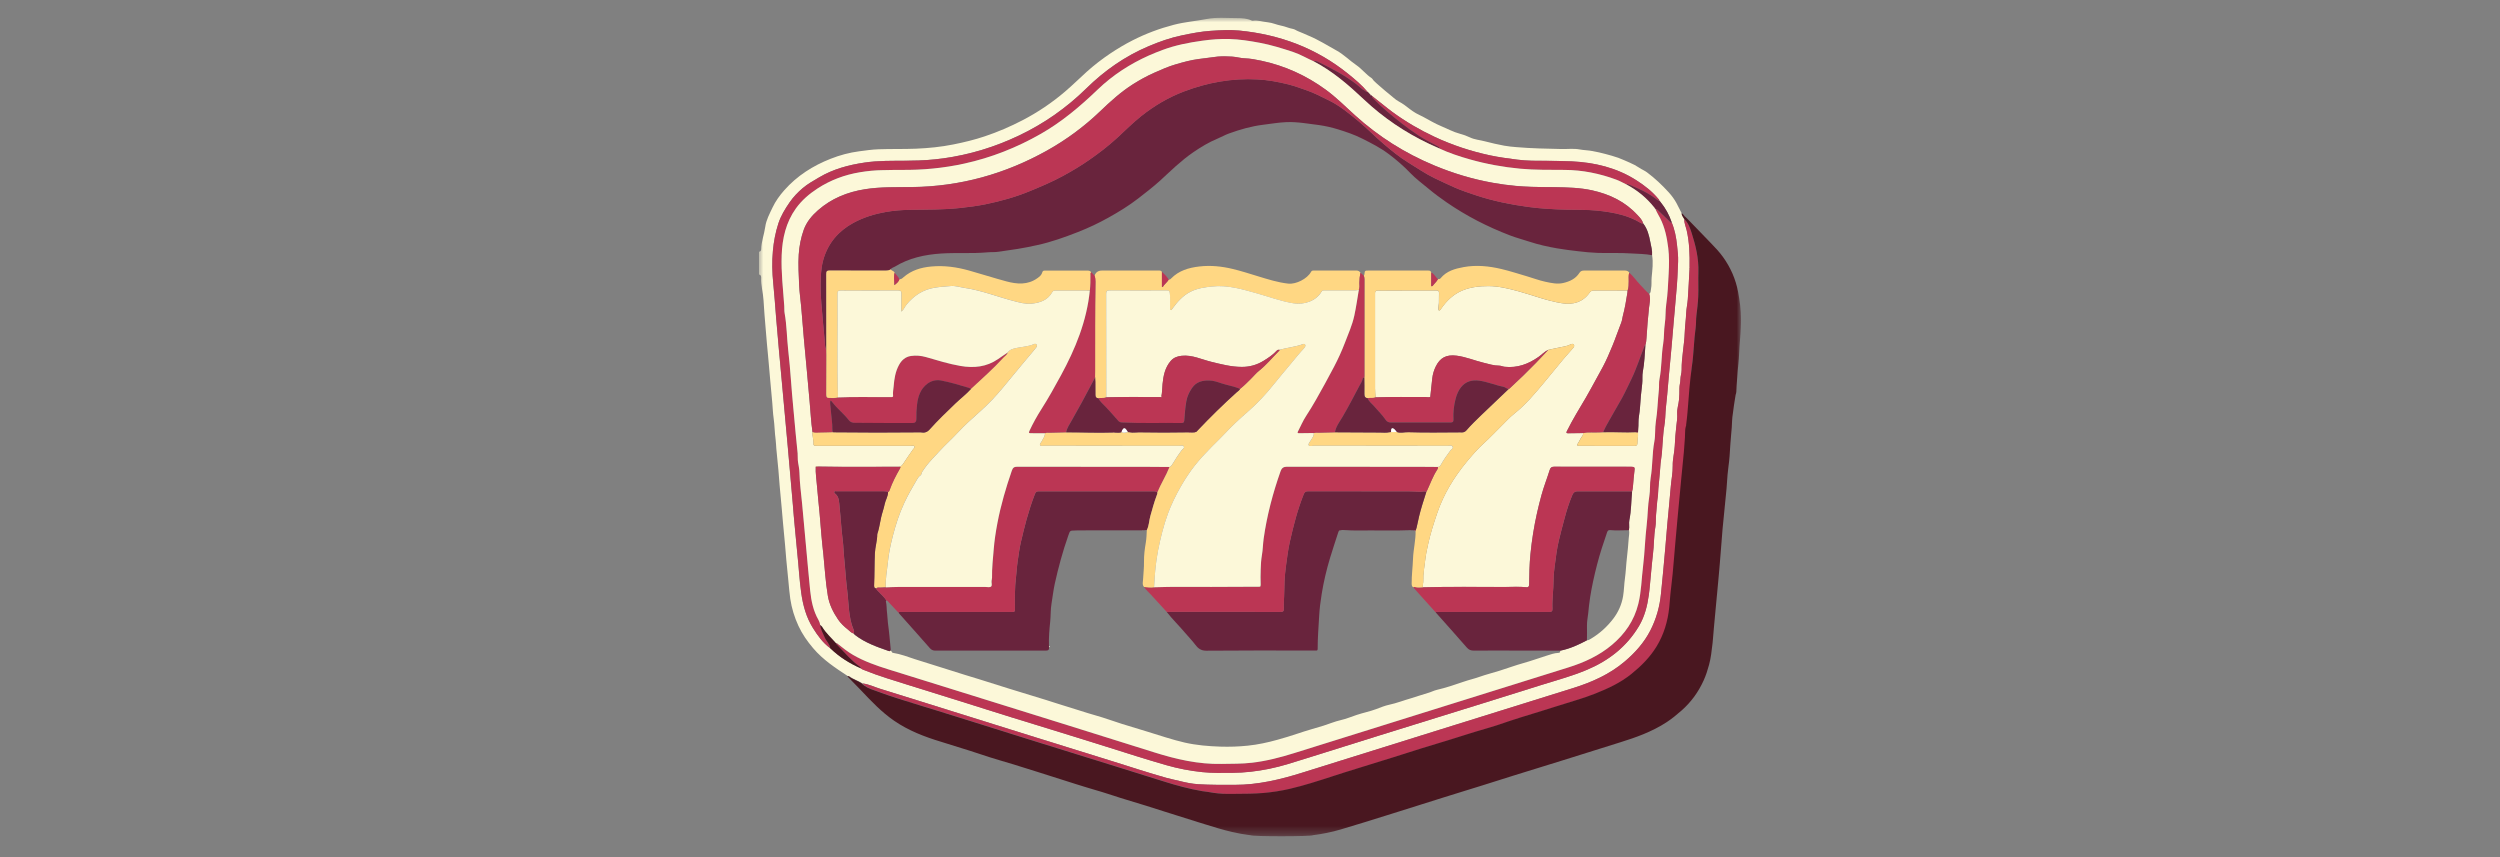 <svg width="280" height="96" viewBox="0 0 280 96" fill="none" xmlns="http://www.w3.org/2000/svg">
<rect x="0" y="0" width="280" height="96" fill="#808080" stroke="none"/>
<mask id="mask0_458_121" style="mask-type:luminance" maskUnits="userSpaceOnUse" x="85" y="2" width="110" height="92">
<path d="M195 2H85V93.667H195V2Z" fill="white"/>
</mask>
<g mask="url(#mask0_458_121)">
<path d="M96.594 76.539C96.127 76.232 95.577 76.086 95.13 75.741C95.097 75.716 95.03 75.736 94.977 75.736C93.58 74.821 92.181 73.904 91.079 72.605C90.426 71.838 89.849 71.02 89.422 70.092C88.977 69.129 88.67 68.124 88.512 67.077C88.415 66.433 88.37 65.778 88.305 65.129C88.225 64.332 88.145 63.536 88.07 62.739C88.017 62.182 87.98 61.625 87.93 61.068C87.852 60.219 87.77 59.368 87.692 58.519C87.645 58.006 87.603 57.489 87.558 56.976C87.478 56.104 87.395 55.235 87.318 54.363C87.268 53.796 87.233 53.228 87.183 52.661C87.108 51.853 87.023 51.048 86.948 50.24C86.915 49.903 86.918 49.563 86.87 49.231C86.758 48.428 86.76 47.615 86.643 46.81C86.563 46.258 86.548 45.696 86.498 45.141C86.42 44.27 86.338 43.401 86.26 42.529C86.216 42.026 86.165 41.522 86.128 41.016C86.066 40.175 85.966 39.34 85.896 38.498C85.848 37.931 85.796 37.364 85.753 36.796C85.671 35.746 85.568 34.695 85.516 33.642C85.473 32.799 85.213 31.981 85.251 31.127C85.258 30.956 85.223 30.782 85.006 30.746V28.198C85.163 28.177 85.251 28.083 85.253 27.922C85.266 27.055 85.591 26.25 85.708 25.407C85.818 24.622 86.193 23.947 86.515 23.26C86.85 22.549 87.31 21.905 87.835 21.312C89.279 19.679 91.054 18.559 93.048 17.777C94.073 17.373 95.135 17.09 96.219 16.947C96.944 16.852 97.669 16.745 98.406 16.719C99.805 16.668 101.207 16.712 102.604 16.653C104.004 16.594 105.398 16.456 106.78 16.177C107.97 15.94 109.142 15.656 110.291 15.27C111.751 14.782 113.163 14.176 114.532 13.463C116.246 12.571 117.838 11.497 119.31 10.237C120.145 9.524 120.922 8.75 121.739 8.016C122.546 7.293 123.404 6.631 124.303 6.025C125.128 5.47 125.975 4.964 126.855 4.517C128.332 3.766 129.874 3.188 131.476 2.774C132.687 2.46 133.934 2.362 135.159 2.127C136.296 1.907 137.436 2.03 138.57 2.028C139.105 2.028 139.667 2.061 140.177 2.301C140.215 2.319 140.26 2.332 140.297 2.327C140.877 2.24 141.434 2.442 142.001 2.498C142.504 2.546 142.989 2.779 143.491 2.874C143.938 2.955 144.348 3.162 144.798 3.237C145.015 3.272 145.2 3.431 145.418 3.51C145.81 3.653 146.19 3.842 146.575 4.003C147.667 4.456 148.661 5.09 149.691 5.657C150.503 6.102 151.148 6.774 151.905 7.29C152.527 7.715 152.985 8.336 153.614 8.747C153.715 8.811 153.767 8.947 153.855 9.033C154.267 9.442 154.722 9.798 155.154 10.184C155.461 10.457 155.801 10.69 156.101 10.968C156.451 11.293 156.896 11.464 157.276 11.743C157.703 12.057 158.11 12.405 158.577 12.673C158.84 12.824 159.115 12.941 159.38 13.079C160.044 13.43 160.692 13.834 161.384 14.117C162.094 14.409 162.768 14.787 163.526 14.986C163.886 15.081 164.27 15.214 164.625 15.387C165.158 15.646 165.757 15.679 166.322 15.832C167.029 16.021 167.744 16.177 168.464 16.315C168.916 16.402 169.381 16.438 169.841 16.479C171.523 16.625 173.207 16.653 174.894 16.691C175.571 16.706 176.261 16.614 176.918 16.737C177.4 16.829 177.888 16.824 178.367 16.921C178.852 17.018 179.334 17.11 179.809 17.246C180.292 17.381 180.774 17.501 181.251 17.675C181.686 17.834 182.101 18.035 182.526 18.214C182.903 18.373 183.273 18.57 183.615 18.8C183.89 18.986 184.198 19.106 184.463 19.303C185.355 19.968 186.162 20.735 186.912 21.558C187.234 21.913 187.529 22.319 187.754 22.726C187.959 23.094 188.136 23.5 188.346 23.881C188.339 24.157 188.541 24.336 188.648 24.561C188.623 24.985 188.811 25.363 188.903 25.76C189.223 27.127 189.258 28.52 189.236 29.916C189.236 29.941 189.233 29.967 189.231 29.992C189.231 30.056 189.226 30.117 189.223 30.181C189.213 30.199 189.213 30.217 189.223 30.238C189.163 31.326 189.113 32.415 189.038 33.502C189.001 34.026 188.876 34.544 188.856 35.068C188.828 35.786 188.718 36.502 188.696 37.21C188.651 38.629 188.329 40.017 188.346 41.435C188.351 41.788 188.209 42.115 188.211 42.475C188.211 42.81 188.094 43.148 188.099 43.493C188.104 43.917 188.091 44.339 188.054 44.763C188.009 45.295 187.811 45.803 187.849 46.345C187.881 46.803 187.806 47.255 187.754 47.707C187.664 48.456 187.611 49.205 187.574 49.957C187.539 50.698 187.331 51.416 187.346 52.165C187.364 52.94 187.192 53.704 187.132 54.473C187.019 55.877 186.869 57.277 186.744 58.678C186.667 59.539 186.592 60.403 186.524 61.267C186.387 63 186.202 64.728 186.037 66.458C185.899 67.918 185.51 69.308 184.847 70.601C184.145 71.976 183.131 73.101 181.968 74.088C180.267 75.529 178.287 76.403 176.198 77.058C171.245 78.606 166.29 80.15 161.334 81.697C156.171 83.309 151.008 84.915 145.847 86.537C143.383 87.312 140.894 87.902 138.295 87.9C136.933 87.9 135.569 87.913 134.209 87.828C133.515 87.785 132.83 87.647 132.15 87.475C131.653 87.35 131.146 87.256 130.651 87.118C128.652 86.561 126.68 85.904 124.698 85.288C121.802 84.388 118.908 83.488 116.014 82.586C112.913 81.617 109.811 80.646 106.71 79.677C104.006 78.831 101.302 77.978 98.593 77.144C97.931 76.94 97.301 76.615 96.602 76.541L96.594 76.539ZM185.954 22.6L185.897 22.539C185.877 22.519 185.86 22.498 185.839 22.478C185.847 22.393 185.792 22.345 185.744 22.286C185.047 21.44 184.198 20.783 183.291 20.2C181.069 18.777 178.605 18.197 176.018 18.069C175.096 18.023 174.172 18.028 173.247 18.01C173.232 18.002 173.215 18 173.2 18.01C172.105 18.01 171.008 18.02 169.918 17.877C168.901 17.744 167.881 17.614 166.877 17.396C164.738 16.939 162.671 16.257 160.684 15.329C159.02 14.552 157.438 13.629 155.946 12.538C155.166 11.965 154.437 11.329 153.667 10.746C153.66 10.685 153.612 10.692 153.569 10.69C153.542 10.662 153.514 10.633 153.487 10.605C153.407 10.524 153.33 10.444 153.25 10.363C153.24 10.324 153.22 10.299 153.177 10.299C152.53 9.534 151.768 8.895 150.995 8.272C147.414 5.378 143.309 3.863 138.79 3.418C137.718 3.313 136.648 3.382 135.581 3.451C134.507 3.523 133.442 3.735 132.385 3.952C131.091 4.218 129.846 4.66 128.629 5.176C126.008 6.286 123.706 7.893 121.664 9.897C119.445 12.078 116.939 13.831 114.147 15.163C111.433 16.459 108.597 17.325 105.628 17.734C104.423 17.9 103.214 17.982 101.997 17.987L101.977 17.966L101.957 17.989C101.812 17.992 101.667 17.997 101.522 18C99.945 18.012 98.366 17.974 96.801 18.209C95.02 18.475 93.293 18.935 91.716 19.876C91.099 20.244 90.459 20.591 89.917 21.052C89.369 21.514 88.857 22.043 88.435 22.657C87.92 23.403 87.453 24.16 87.168 25.036C86.845 26.028 86.655 27.045 86.56 28.078C86.448 29.3 86.475 30.524 86.6 31.748C86.733 33.029 86.813 34.314 86.92 35.595C87.02 36.794 87.128 37.992 87.233 39.191C87.335 40.334 87.442 41.476 87.547 42.621C87.63 43.513 87.71 44.405 87.792 45.297C87.937 46.887 88.085 48.474 88.227 50.064C88.315 51.03 88.397 51.996 88.482 52.963C88.587 54.172 88.695 55.381 88.799 56.589C88.867 57.349 88.917 58.113 88.997 58.867C89.104 59.874 89.177 60.886 89.284 61.893C89.444 63.383 89.519 64.884 89.727 66.371C89.924 67.782 90.286 69.129 91.046 70.341C91.578 71.192 92.158 71.999 92.975 72.595C93 72.618 93.023 72.638 93.048 72.661C94.032 73.602 95.165 74.305 96.399 74.847C96.546 74.972 96.726 75.023 96.899 75.092C98.433 75.716 100.02 76.176 101.592 76.674C104.561 77.615 107.545 78.509 110.509 79.465C112.308 80.045 114.117 80.587 115.922 81.147C118.581 81.97 121.24 82.783 123.894 83.621C126.13 84.329 128.364 85.042 130.621 85.692C131.95 86.075 133.305 86.333 134.669 86.474C135.771 86.589 136.889 86.558 138 86.553C139.393 86.548 140.767 86.376 142.129 86.106C143.556 85.819 144.935 85.359 146.322 84.925C148.979 84.094 151.633 83.256 154.289 82.428C158.005 81.27 161.726 80.117 165.442 78.962C167.772 78.236 170.103 77.518 172.43 76.776C174.212 76.209 176.023 75.739 177.75 75.008C180.167 73.985 182.173 72.442 183.558 70.121C184.195 69.055 184.488 67.877 184.66 66.668C184.777 65.847 184.822 65.014 184.912 64.188C184.987 63.493 185.03 62.798 185.122 62.103C185.26 61.083 185.215 60.042 185.397 59.023C185.482 58.542 185.425 58.046 185.482 57.563C185.555 56.935 185.565 56.298 185.665 55.675C185.717 55.34 185.697 55.008 185.735 54.673C185.802 54.095 185.85 53.514 185.899 52.937C185.93 52.592 185.945 52.244 185.979 51.899C186.034 51.383 186.14 50.872 186.154 50.355C186.172 49.791 186.252 49.236 186.282 48.674C186.314 48.035 186.479 47.409 186.502 46.767C186.534 45.89 186.647 45.019 186.729 44.147C186.854 42.846 186.939 41.54 187.082 40.242C187.192 39.232 187.257 38.217 187.351 37.205C187.434 36.344 187.491 35.48 187.579 34.618C187.639 34.041 187.671 33.453 187.729 32.878C187.851 31.689 187.896 30.498 187.944 29.307C187.969 28.699 187.889 28.085 187.826 27.477C187.734 26.585 187.564 25.709 187.217 24.878C186.939 24.065 186.534 23.324 186 22.659C186.009 22.621 185.992 22.603 185.954 22.6Z" fill="#FCF8D9"/>
<path d="M188.715 24.249C188.675 24.249 188.655 24.233 188.66 24.191C188.678 24.209 188.696 24.23 188.715 24.249Z" fill="#FCF8D9"/>
<path d="M194.989 36.029C194.989 36.029 194.975 36.005 194.97 35.992L194.989 35.981C195.002 35.997 195.002 36.013 194.989 36.029Z" fill="#BB3654"/>
<path d="M194.989 35.776C194.989 35.776 194.975 35.752 194.97 35.739C194.97 35.739 194.983 35.731 194.989 35.726C195.002 35.742 195.002 35.76 194.989 35.776Z" fill="#BB3654"/>
<path d="M188.648 24.556C189.093 24.96 189.275 25.525 189.453 26.067C189.922 27.503 190.27 28.968 190.217 30.507C190.187 31.396 190.237 32.288 190.202 33.178C190.172 33.914 190.082 34.65 189.992 35.383C189.937 35.836 189.972 36.288 189.907 36.743C189.702 38.185 189.705 39.647 189.48 41.088C189.415 41.502 189.43 41.929 189.41 42.351C189.203 44.107 189.163 45.88 188.92 47.634C188.92 47.657 188.915 47.678 188.915 47.7C188.778 48.13 188.82 48.582 188.795 49.02C188.708 50.573 188.523 52.117 188.378 53.664C188.251 55.031 188.126 56.401 187.993 57.769C187.863 59.102 187.751 60.442 187.636 61.779C187.516 63.167 187.413 64.557 187.236 65.942C187.146 66.63 187.111 67.328 187.038 68.023C186.876 69.59 186.439 71.062 185.624 72.404C184.887 73.613 183.909 74.592 182.82 75.474C181.486 76.552 179.956 77.222 178.389 77.83C177.735 78.086 177.06 78.287 176.39 78.495C175.186 78.863 173.988 79.246 172.786 79.622C171.527 80.015 170.26 80.388 169.008 80.808C168.306 81.043 167.601 81.298 166.894 81.498C164.882 82.063 162.908 82.743 160.904 83.33C159.277 83.808 157.667 84.345 156.05 84.849C154.253 85.408 152.449 85.955 150.655 86.523C148.626 87.164 146.616 87.872 144.545 88.356C143.573 88.583 142.586 88.734 141.583 88.82C140.266 88.933 138.952 88.91 137.635 88.923C136.865 88.93 136.108 88.82 135.351 88.698C135.156 88.667 134.959 88.657 134.766 88.624C133.297 88.373 131.862 87.982 130.44 87.532C127.909 86.73 125.372 85.945 122.836 85.158C120.312 84.371 117.785 83.588 115.259 82.801C113.634 82.295 112.012 81.779 110.39 81.27C108.579 80.703 106.767 80.138 104.955 79.573C102.728 78.878 100.482 78.247 98.293 77.429C97.703 77.209 97.058 77.045 96.596 76.547C97.296 76.621 97.925 76.946 98.588 77.15C101.297 77.983 104 78.837 106.704 79.683C109.806 80.652 112.907 81.626 116.008 82.592C118.902 83.494 121.796 84.394 124.693 85.293C126.674 85.909 128.646 86.566 130.645 87.124C131.14 87.262 131.647 87.359 132.145 87.481C132.824 87.653 133.511 87.79 134.204 87.834C135.563 87.921 136.928 87.906 138.29 87.906C140.886 87.906 143.378 87.318 145.842 86.543C151 84.92 156.165 83.315 161.328 81.702C166.284 80.156 171.24 78.615 176.193 77.063C178.279 76.409 180.261 75.535 181.963 74.093C183.127 73.107 184.14 71.982 184.842 70.607C185.504 69.314 185.891 67.923 186.031 66.464C186.196 64.733 186.381 63.006 186.519 61.273C186.589 60.409 186.661 59.545 186.739 58.683C186.864 57.283 187.013 55.882 187.126 54.479C187.188 53.707 187.358 52.945 187.341 52.171C187.323 51.422 187.533 50.704 187.568 49.962C187.603 49.211 187.658 48.46 187.748 47.713C187.803 47.261 187.876 46.809 187.843 46.351C187.806 45.809 188.001 45.301 188.048 44.769C188.086 44.344 188.098 43.923 188.093 43.498C188.09 43.151 188.208 42.814 188.205 42.481C188.205 42.121 188.345 41.794 188.34 41.441C188.323 40.022 188.645 38.635 188.69 37.216C188.713 36.508 188.823 35.792 188.85 35.074C188.87 34.55 188.998 34.031 189.033 33.507C189.11 32.421 189.158 31.332 189.218 30.243C189.222 30.238 189.233 30.228 189.233 30.228C189.233 30.215 189.225 30.2 189.22 30.187C189.22 30.123 189.225 30.062 189.225 29.998C189.233 29.99 189.243 29.983 189.243 29.975C189.243 29.957 189.235 29.939 189.23 29.921C189.252 28.523 189.218 27.133 188.898 25.765C188.805 25.367 188.618 24.991 188.643 24.567L188.648 24.556Z" fill="#BB3654"/>
<path d="M190.457 42.939C190.499 43.225 190.699 43.166 190.867 43.174C190.932 43.176 191.032 43.141 191.047 43.24C191.061 43.335 190.977 43.399 190.897 43.409C190.749 43.429 190.577 43.486 190.457 43.365C190.344 43.256 190.392 43.1 190.457 42.939Z" fill="#491720"/>
<path d="M191.319 43.68C191.244 43.672 191.167 43.647 191.171 43.56C191.177 43.432 191.281 43.432 191.374 43.432C191.451 43.432 191.521 43.455 191.501 43.557C191.484 43.654 191.406 43.68 191.319 43.68Z" fill="#491720"/>
<path d="M188.915 47.7C188.915 47.676 188.92 47.655 188.92 47.631C188.925 47.647 188.931 47.663 188.931 47.682C188.931 47.682 188.92 47.695 188.912 47.703L188.915 47.7Z" fill="#69243D"/>
<path d="M187.223 24.886C187.573 25.717 187.74 26.593 187.833 27.485C187.895 28.094 187.975 28.707 187.95 29.315C187.903 30.506 187.858 31.698 187.735 32.886C187.675 33.461 187.645 34.046 187.585 34.627C187.498 35.488 187.44 36.352 187.358 37.213C187.263 38.223 187.198 39.24 187.088 40.25C186.946 41.548 186.861 42.854 186.736 44.155C186.653 45.027 186.541 45.898 186.508 46.775C186.486 47.417 186.321 48.043 186.288 48.682C186.261 49.244 186.181 49.801 186.161 50.364C186.144 50.88 186.038 51.394 185.986 51.907C185.949 52.253 185.936 52.6 185.906 52.945C185.854 53.525 185.806 54.103 185.741 54.681C185.704 55.013 185.724 55.345 185.671 55.682C185.571 56.306 185.564 56.943 185.489 57.571C185.434 58.052 185.489 58.548 185.404 59.031C185.221 60.051 185.266 61.091 185.129 62.111C185.034 62.806 184.994 63.501 184.919 64.196C184.829 65.022 184.784 65.855 184.666 66.676C184.494 67.887 184.199 69.063 183.564 70.129C182.18 72.447 180.176 73.991 177.757 75.016C176.03 75.747 174.218 76.217 172.436 76.784C170.109 77.523 167.781 78.244 165.449 78.97C161.73 80.128 158.012 81.278 154.296 82.436C151.639 83.264 148.985 84.1 146.329 84.933C144.942 85.368 143.562 85.827 142.135 86.114C140.773 86.387 139.399 86.556 138.007 86.561C136.895 86.566 135.778 86.597 134.676 86.482C133.309 86.341 131.954 86.081 130.627 85.7C128.373 85.051 126.139 84.337 123.9 83.629C121.246 82.791 118.585 81.978 115.928 81.155C114.124 80.595 112.314 80.054 110.515 79.473C107.549 78.52 104.567 77.625 101.599 76.682C100.027 76.184 98.44 75.721 96.905 75.1C96.733 75.031 96.553 74.98 96.406 74.855C96.398 74.776 96.368 74.717 96.301 74.671C95.351 74.011 94.626 73.109 93.819 72.294C93.747 72.222 93.659 72.156 93.644 72.041C93.732 72.01 93.774 72.074 93.832 72.12C94.379 72.557 94.926 72.997 95.531 73.347C96.763 74.06 98.095 74.533 99.444 74.954C102.913 76.038 106.384 77.112 109.853 78.195C116.32 80.215 122.79 82.226 129.253 84.261C131.717 85.038 134.206 85.613 136.805 85.559C137.945 85.536 139.084 85.559 140.221 85.426C141.833 85.237 143.398 84.833 144.947 84.347C149.413 82.947 153.883 81.554 158.352 80.158C164.119 78.356 169.885 76.557 175.653 74.752C177.429 74.195 179.104 73.434 180.551 72.212C181.988 70.998 183.015 69.523 183.485 67.642C183.829 66.254 183.842 64.835 184.017 63.432C184.207 61.901 184.237 60.35 184.422 58.816C184.552 57.738 184.537 56.646 184.719 55.573C184.834 54.893 184.754 54.182 184.869 53.515C185.101 52.168 185.026 50.796 185.281 49.459C185.421 48.725 185.329 47.979 185.449 47.233C185.639 46.057 185.659 44.856 185.788 43.667C185.833 43.266 185.776 42.857 185.854 42.468C186.118 41.149 186.056 39.797 186.273 38.473C186.393 37.748 186.338 37.004 186.453 36.27C186.566 35.552 186.508 34.806 186.613 34.093C186.783 32.94 186.823 31.782 186.886 30.624C186.938 29.671 186.956 28.712 186.836 27.761C186.691 26.614 186.461 25.487 185.936 24.449C185.761 24.106 185.551 23.782 185.406 23.421C185.506 23.409 185.584 23.447 185.656 23.516C186.096 23.943 186.538 24.367 186.983 24.789C187.046 24.848 187.083 25.006 187.221 24.883L187.223 24.886Z" fill="#BB3654"/>
<path d="M92.987 72.6C92.17 72.005 91.59 71.197 91.058 70.346C90.298 69.135 89.936 67.785 89.738 66.377C89.531 64.889 89.458 63.391 89.296 61.899C89.186 60.892 89.116 59.88 89.008 58.872C88.926 58.116 88.876 57.354 88.811 56.595C88.706 55.386 88.599 54.177 88.494 52.968C88.409 52.002 88.326 51.036 88.239 50.07C88.096 48.48 87.949 46.893 87.804 45.303C87.721 44.411 87.641 43.519 87.559 42.627C87.454 41.484 87.347 40.342 87.244 39.197C87.137 37.998 87.032 36.799 86.932 35.6C86.824 34.317 86.744 33.032 86.612 31.754C86.484 30.529 86.457 29.305 86.572 28.083C86.667 27.053 86.857 26.034 87.179 25.042C87.464 24.165 87.931 23.411 88.446 22.662C88.868 22.049 89.381 21.522 89.928 21.057C90.47 20.597 91.11 20.25 91.727 19.881C93.307 18.941 95.031 18.483 96.813 18.215C98.377 17.98 99.957 18.018 101.534 18.005C101.678 18.005 101.823 17.998 101.968 17.995L101.988 18.003L102.008 17.995C103.223 17.99 104.432 17.908 105.639 17.742C108.611 17.333 111.445 16.467 114.159 15.171C116.947 13.839 119.454 12.086 121.676 9.906C123.717 7.899 126.019 6.294 128.64 5.185C129.86 4.668 131.102 4.229 132.397 3.96C133.454 3.743 134.516 3.531 135.593 3.459C136.66 3.39 137.727 3.321 138.802 3.426C143.32 3.868 147.423 5.384 151.007 8.28C151.779 8.904 152.539 9.543 153.186 10.307C153.069 10.33 152.999 10.24 152.909 10.192C152.491 9.969 152.174 9.617 151.799 9.338C150.5 8.369 149.078 7.62 147.628 6.925C147.473 6.851 147.308 6.805 147.133 6.864C146.361 6.527 145.634 6.087 144.834 5.821C143.602 5.415 142.37 5.029 141.091 4.791C139.961 4.581 138.834 4.403 137.685 4.369C136.675 4.341 135.675 4.42 134.673 4.558C133.159 4.768 131.662 5.057 130.222 5.594C129.708 5.785 129.195 5.985 128.691 6.212C126.571 7.16 124.635 8.41 122.95 10.028C120.994 11.907 118.939 13.642 116.588 14.987C113.886 16.533 111.025 17.658 107.996 18.325C105.667 18.836 103.305 19.053 100.921 19.03C100.266 19.023 99.614 19.046 98.96 19.056C98.939 19.056 98.919 19.056 98.897 19.056C98.027 19.069 97.163 19.15 96.308 19.294C94.614 19.577 93.024 20.165 91.567 21.113C90.638 21.717 89.8 22.437 89.153 23.337C88.036 24.891 87.624 26.693 87.554 28.592C87.484 30.496 87.709 32.385 87.844 34.276C87.864 34.54 87.836 34.811 87.884 35.069C88.134 36.441 88.134 37.842 88.286 39.225C88.409 40.326 88.511 41.436 88.591 42.547C88.736 44.567 88.948 46.578 89.126 48.595C89.188 49.324 89.281 50.049 89.343 50.778C89.371 51.107 89.336 51.435 89.388 51.762C89.453 52.166 89.538 52.572 89.548 52.978C89.573 54.131 89.733 55.274 89.843 56.416C89.996 58.029 90.135 59.644 90.288 61.257C90.443 62.891 90.575 64.529 90.748 66.159C90.87 67.305 91.093 68.421 91.675 69.431C91.775 69.605 91.84 69.789 91.87 69.986C91.92 70.507 92.19 70.944 92.387 71.412C92.562 71.823 92.942 72.125 92.997 72.6H92.987Z" fill="#BB3654"/>
<path d="M153.669 10.749C154.438 11.332 155.168 11.968 155.948 12.541C157.437 13.632 159.019 14.555 160.686 15.332C162.673 16.26 164.742 16.94 166.879 17.4C167.883 17.614 168.903 17.745 169.92 17.88C171.01 18.023 172.106 18.016 173.201 18.013C173.216 18.013 173.234 18.013 173.249 18.013C174.173 18.031 175.098 18.026 176.02 18.072C178.607 18.197 181.071 18.777 183.292 20.204C184.199 20.786 185.052 21.443 185.746 22.289C185.794 22.345 185.849 22.397 185.841 22.481C185.756 22.481 185.684 22.45 185.614 22.394C184.657 21.62 183.55 21.129 182.43 20.666C182.34 20.63 182.255 20.6 182.17 20.674C181.795 20.492 181.433 20.28 181.048 20.137C179.174 19.437 177.242 19.046 175.24 19.035C173.584 19.025 171.924 19.053 170.27 18.9C168.355 18.721 166.471 18.379 164.619 17.855C163.442 17.522 162.28 17.139 161.168 16.618C161.208 16.602 161.291 16.61 161.216 16.531C161.113 16.421 160.978 16.364 160.851 16.293C160.196 15.933 159.519 15.611 158.897 15.196C158.232 14.754 157.575 14.294 156.948 13.793C155.878 12.942 154.813 12.088 153.864 11.097C153.771 11 153.654 10.915 153.669 10.754V10.749Z" fill="#BB3654"/>
<path d="M153.668 10.749C153.653 10.91 153.771 10.994 153.863 11.091C154.813 12.083 155.877 12.937 156.947 13.788C157.577 14.289 158.231 14.749 158.896 15.191C159.516 15.605 160.196 15.927 160.85 16.288C160.978 16.357 161.113 16.416 161.215 16.525C161.29 16.605 161.208 16.597 161.168 16.612C160.808 16.451 160.448 16.293 160.091 16.127C157.389 14.849 154.923 13.192 152.741 11.13C151.014 9.499 149.233 7.963 147.123 6.864C147.298 6.805 147.461 6.851 147.618 6.925C149.07 7.62 150.49 8.369 151.789 9.338C152.164 9.617 152.484 9.969 152.899 10.192C152.988 10.24 153.061 10.33 153.176 10.307C153.201 10.327 153.226 10.348 153.251 10.371C153.331 10.453 153.408 10.532 153.488 10.614C153.496 10.659 153.468 10.744 153.571 10.698C153.611 10.7 153.661 10.693 153.668 10.754V10.749Z" fill="#69243D"/>
<path d="M182.172 20.671C182.257 20.597 182.345 20.628 182.432 20.664C183.552 21.129 184.656 21.619 185.616 22.391C185.686 22.448 185.756 22.476 185.843 22.478C185.864 22.499 185.881 22.519 185.901 22.54C185.921 22.56 185.938 22.581 185.958 22.601L185.966 22.609C185.981 22.629 185.996 22.647 186.011 22.667C186.546 23.332 186.953 24.071 187.228 24.886C187.09 25.009 187.056 24.85 186.99 24.791C186.546 24.37 186.106 23.943 185.663 23.519C185.591 23.45 185.514 23.409 185.414 23.424C185.396 23.401 185.381 23.378 185.364 23.355L185.359 23.35C185.359 23.286 185.331 23.248 185.271 23.235C184.414 22.159 183.377 21.315 182.175 20.674L182.172 20.671Z" fill="#69243D"/>
<path d="M92.987 72.6C92.932 72.125 92.552 71.823 92.377 71.412C92.18 70.947 91.91 70.51 91.86 69.986C91.937 70.055 92.035 70.108 92.085 70.193C92.502 70.898 93.119 71.427 93.647 72.038C93.662 72.153 93.749 72.22 93.822 72.291C94.629 73.106 95.353 74.009 96.303 74.668C96.371 74.714 96.4 74.773 96.408 74.852C95.174 74.31 94.041 73.608 93.057 72.667C93.032 72.644 93.012 72.623 92.987 72.6Z" fill="#491720"/>
<path d="M153.572 10.693C153.468 10.742 153.499 10.657 153.489 10.608C153.517 10.637 153.545 10.665 153.572 10.693Z" fill="#BB3654"/>
<path d="M186.008 22.669C185.992 22.648 185.977 22.63 185.961 22.609C186 22.609 186.016 22.63 186.008 22.669Z" fill="#BB3654"/>
<path d="M173.25 18.013C173.234 18.013 173.216 18.013 173.201 18.013C173.219 18.005 173.234 18.005 173.25 18.013Z" fill="#FFD783"/>
<path d="M102.007 17.997L101.985 18.005L101.963 17.997L101.985 17.972L102.007 17.997Z" fill="#FFD783"/>
<path d="M189.233 29.913C189.238 29.932 189.246 29.951 189.246 29.969C189.246 29.977 189.233 29.985 189.227 29.993C189.227 29.966 189.23 29.94 189.233 29.913Z" fill="#FFD783"/>
<path d="M189.223 30.179C189.228 30.193 189.233 30.206 189.236 30.221C189.236 30.221 189.225 30.232 189.22 30.237C189.212 30.216 189.212 30.198 189.223 30.179Z" fill="#FFD783"/>
<path d="M153.257 10.368C153.231 10.347 153.208 10.326 153.181 10.302C153.226 10.302 153.247 10.326 153.257 10.368Z" fill="#BB3654"/>
<path d="M93.649 72.038C93.122 71.427 92.505 70.901 92.087 70.193C92.037 70.108 91.937 70.055 91.862 69.986C91.832 69.789 91.767 69.605 91.668 69.431C91.085 68.421 90.86 67.302 90.74 66.159C90.568 64.526 90.438 62.891 90.281 61.257C90.126 59.644 89.988 58.029 89.836 56.416C89.726 55.271 89.566 54.131 89.541 52.978C89.533 52.572 89.448 52.166 89.381 51.762C89.328 51.435 89.363 51.107 89.336 50.778C89.273 50.049 89.183 49.324 89.118 48.595C88.941 46.578 88.729 44.567 88.584 42.547C88.504 41.438 88.404 40.329 88.279 39.225C88.124 37.842 88.126 36.441 87.876 35.069C87.829 34.811 87.856 34.54 87.837 34.276C87.702 32.383 87.477 30.494 87.547 28.592C87.614 26.693 88.029 24.891 89.146 23.337C89.793 22.435 90.633 21.716 91.56 21.113C93.017 20.165 94.606 19.577 96.301 19.294C97.155 19.15 98.02 19.069 98.89 19.056C98.91 19.056 98.93 19.056 98.952 19.056C99.607 19.046 100.262 19.023 100.914 19.03C103.298 19.056 105.66 18.838 107.989 18.325C111.018 17.66 113.876 16.533 116.58 14.987C118.932 13.642 120.986 11.909 122.943 10.028C124.627 8.41 126.564 7.16 128.683 6.212C129.186 5.987 129.7 5.788 130.215 5.594C131.657 5.054 133.152 4.768 134.666 4.558C135.665 4.42 136.668 4.341 137.677 4.369C138.824 4.403 139.954 4.579 141.084 4.791C142.363 5.029 143.597 5.417 144.827 5.821C145.629 6.084 146.357 6.527 147.126 6.864C149.233 7.963 151.015 9.499 152.744 11.13C154.928 13.192 157.392 14.849 160.094 16.127C160.451 16.295 160.811 16.451 161.171 16.612C162.283 17.134 163.445 17.515 164.622 17.849C166.474 18.373 168.358 18.718 170.272 18.895C171.927 19.048 173.586 19.02 175.243 19.03C177.247 19.041 179.176 19.434 181.051 20.132C181.438 20.275 181.8 20.49 182.173 20.669C183.375 21.308 184.412 22.154 185.269 23.23C185.299 23.268 185.326 23.306 185.356 23.345L185.361 23.35C185.379 23.373 185.394 23.396 185.411 23.419C185.556 23.779 185.766 24.104 185.941 24.446C186.468 25.484 186.698 26.611 186.841 27.759C186.961 28.71 186.943 29.668 186.891 30.622C186.828 31.779 186.786 32.937 186.618 34.09C186.513 34.803 186.573 35.549 186.458 36.267C186.343 37.001 186.398 37.745 186.279 38.471C186.061 39.795 186.124 41.147 185.859 42.466C185.781 42.854 185.836 43.263 185.794 43.665C185.664 44.85 185.644 46.054 185.454 47.23C185.334 47.976 185.426 48.723 185.286 49.456C185.031 50.796 185.106 52.166 184.874 53.513C184.759 54.18 184.839 54.888 184.724 55.57C184.542 56.644 184.556 57.735 184.427 58.813C184.242 60.345 184.212 61.899 184.022 63.43C183.847 64.833 183.834 66.254 183.489 67.639C183.022 69.52 181.995 70.993 180.556 72.209C179.109 73.431 177.432 74.195 175.657 74.75C169.892 76.555 164.125 78.354 158.357 80.156C153.888 81.551 149.418 82.942 144.952 84.345C143.402 84.831 141.841 85.237 140.226 85.424C139.092 85.557 137.95 85.534 136.81 85.557C134.211 85.61 131.722 85.035 129.258 84.258C122.795 82.224 116.326 80.209 109.858 78.193C106.389 77.109 102.918 76.035 99.45 74.952C98.1 74.53 96.768 74.06 95.536 73.344C94.931 72.994 94.384 72.554 93.837 72.117C93.779 72.071 93.737 72.007 93.649 72.038ZM183.462 48.444C183.464 48.431 183.462 48.416 183.457 48.403C183.46 48.074 183.517 47.751 183.504 47.417C183.485 46.826 183.644 46.248 183.677 45.658C183.724 44.766 183.814 43.877 183.924 42.99C183.982 42.537 183.907 42.075 183.992 41.638C184.184 40.648 184.207 39.649 184.284 38.652C184.367 38.386 184.394 38.113 184.409 37.84C184.474 36.71 184.572 35.585 184.692 34.46C184.747 33.96 184.889 33.436 184.712 32.922C184.912 32.781 184.869 32.554 184.912 32.354C185.007 31.928 184.944 31.491 184.986 31.061C185.064 30.235 185.176 29.41 185.034 28.579C185.081 28.073 184.931 27.59 184.839 27.105C184.702 26.363 184.514 25.63 184.032 25.021C183.932 24.638 183.662 24.367 183.409 24.094C182.028 22.586 180.286 21.752 178.339 21.318C176.952 21.009 175.543 20.983 174.131 20.955C174.108 20.955 174.086 20.955 174.061 20.955L173.628 20.95C173.608 20.95 173.588 20.95 173.566 20.95C173.503 20.95 173.439 20.95 173.376 20.95C173.358 20.939 173.339 20.939 173.321 20.95C172.129 20.95 170.939 20.922 169.752 20.814C168.893 20.738 168.041 20.617 167.193 20.467C164.929 20.063 162.738 19.403 160.608 18.514C157.35 17.154 154.396 15.296 151.762 12.911C150.677 11.927 149.642 10.884 148.456 10.023C146.271 8.438 143.88 7.352 141.258 6.795C140.644 6.665 140.029 6.544 139.392 6.524C138.927 6.509 138.467 6.363 137.995 6.335C137.465 6.304 136.937 6.286 136.408 6.33C136.393 6.304 136.378 6.309 136.365 6.332C135.661 6.422 134.956 6.511 134.253 6.603C133.379 6.716 132.532 6.951 131.69 7.196C130.845 7.442 130.045 7.797 129.238 8.157C128.423 8.52 127.651 8.947 126.902 9.42C125.547 10.276 124.365 11.352 123.208 12.461C121.404 14.189 119.412 15.654 117.243 16.865C112.547 19.488 107.534 20.878 102.171 20.945C100.402 20.968 98.627 20.906 96.865 21.188C94.909 21.499 93.127 22.215 91.61 23.544C90.923 24.147 90.333 24.853 90.018 25.724C89.698 26.614 89.518 27.544 89.453 28.505C89.378 29.632 89.458 30.752 89.498 31.874C89.528 32.705 89.658 33.533 89.731 34.361C89.833 35.531 89.921 36.705 90.026 37.878C90.133 39.092 90.253 40.303 90.363 41.517C90.468 42.665 90.566 43.813 90.673 44.961C90.78 46.103 90.83 47.251 90.995 48.388C90.96 48.845 91.148 49.283 91.113 49.74C91.103 49.865 91.198 49.924 91.318 49.924C91.453 49.924 91.588 49.929 91.722 49.929C95.174 49.929 98.627 49.927 102.079 49.929C102.196 49.929 102.361 49.86 102.421 49.988C102.491 50.131 102.326 50.228 102.256 50.336C101.939 50.806 101.599 51.258 101.296 51.736C101.131 51.997 100.996 52.258 100.649 52.273C97.65 52.281 94.651 52.304 91.655 52.253C91.555 52.214 91.453 52.173 91.36 52.27C91.323 52.989 91.448 53.699 91.5 54.412C91.575 55.44 91.707 56.465 91.793 57.495C91.86 58.318 91.937 59.141 92 59.964C92.055 60.677 92.145 61.395 92.217 62.108C92.372 63.655 92.46 65.209 92.72 66.742C92.885 67.724 93.327 68.588 93.862 69.377C94.147 69.799 94.551 70.185 94.971 70.512C95.174 70.668 95.334 70.888 95.599 70.949C95.653 71.008 95.696 71.069 95.761 71.123C96.895 71.997 98.215 72.457 99.537 72.917C99.609 72.943 99.679 72.953 99.722 72.864C99.882 72.871 99.844 73.094 100.009 73.119C100.861 73.25 101.666 73.561 102.478 73.83C103.855 74.285 105.252 74.678 106.629 75.133C107.601 75.456 108.586 75.739 109.563 76.043C110.71 76.401 111.855 76.769 113.002 77.124C114.396 77.557 115.793 77.978 117.188 78.407C117.792 78.594 118.39 78.801 118.994 78.98C120.257 79.351 121.498 79.788 122.766 80.143C123.73 80.414 124.675 80.767 125.632 81.068C126.589 81.37 127.551 81.656 128.513 81.948C129.898 82.367 131.265 82.842 132.679 83.167C133.999 83.468 135.331 83.578 136.67 83.622C137.705 83.655 138.737 83.622 139.772 83.512C140.886 83.394 141.971 83.162 143.045 82.862C143.822 82.645 144.597 82.415 145.359 82.155C146.309 81.83 147.278 81.569 148.238 81.273C148.878 81.073 149.498 80.805 150.152 80.657C150.77 80.516 151.352 80.271 151.949 80.072C152.674 79.829 153.426 79.686 154.146 79.415C154.621 79.236 155.095 79.036 155.588 78.932C156.43 78.752 157.23 78.436 158.054 78.201C158.684 78.019 159.301 77.784 159.934 77.61C160.276 77.518 160.586 77.344 160.928 77.265C161.935 77.03 162.917 76.703 163.895 76.363C164.489 76.156 165.104 76.018 165.702 75.806C166.441 75.545 167.203 75.356 167.953 75.121C168.838 74.842 169.712 74.52 170.605 74.269C171.482 74.024 172.336 73.717 173.204 73.441C173.648 73.301 174.083 73.14 174.55 73.122C174.735 73.114 174.75 73.014 174.741 72.874C175.803 72.667 176.777 72.222 177.729 71.713C177.909 71.726 178.044 71.621 178.187 71.537C179.166 70.954 179.999 70.195 180.691 69.288C181.255 68.547 181.633 67.701 181.788 66.763C181.895 66.106 181.9 65.439 181.993 64.782C182.103 63.997 182.125 63.207 182.22 62.423C182.305 61.722 182.363 61.017 182.415 60.314C182.437 60.005 182.512 59.695 182.45 59.384L182.437 59.361C182.512 58.987 182.41 58.596 182.485 58.233C182.702 57.175 182.687 56.097 182.79 55.028C182.875 54.775 182.88 54.512 182.907 54.251C182.96 53.755 182.977 53.257 183.052 52.766C183.112 52.37 183.077 52.281 182.71 52.278C179.823 52.278 176.937 52.283 174.048 52.273C173.763 52.273 173.641 52.383 173.561 52.641C173.268 53.587 172.901 54.507 172.639 55.463C172.459 56.125 172.291 56.789 172.141 57.461C171.802 58.985 171.557 60.529 171.404 62.075C171.294 63.194 171.272 64.335 171.259 65.464C171.257 65.687 171.162 65.797 170.987 65.776C170.17 65.684 169.353 65.74 168.538 65.743C165.476 65.753 162.413 65.692 159.352 65.781C159.316 65.536 159.416 65.298 159.406 65.055C159.374 64.288 159.531 63.537 159.614 62.781C159.679 62.17 159.814 61.564 159.944 60.961C160.196 59.782 160.569 58.642 160.953 57.5C161.68 55.35 162.832 53.469 164.254 51.741C164.859 51.005 165.482 50.289 166.189 49.648C166.886 49.017 167.528 48.324 168.2 47.665C168.655 47.217 169.088 46.734 169.585 46.341C170.867 45.328 171.904 44.076 172.949 42.829C173.656 41.985 174.341 41.124 175.048 40.28C175.415 39.841 175.808 39.419 176.182 38.984C176.28 38.872 176.372 38.726 176.255 38.586C176.15 38.463 176.007 38.522 175.88 38.581C175.693 38.67 175.503 38.747 175.295 38.785C174.665 38.905 174.041 39.046 173.413 39.179C172.991 39.368 172.681 39.718 172.309 39.979C171.162 40.784 169.935 41.234 168.525 41.083C168.308 41.06 168.105 40.953 167.903 40.955C167.303 40.955 166.744 40.771 166.171 40.633C165.157 40.388 164.177 39.971 163.143 39.838C161.983 39.69 161.276 40.068 160.791 41.075C160.596 41.477 160.468 41.903 160.416 42.348C160.328 43.049 160.264 43.751 160.191 44.454L160.173 44.462C160.024 44.531 159.866 44.472 159.714 44.472C157.83 44.467 155.945 44.449 154.061 44.503C154.041 44.165 154.003 43.828 154.003 43.491C153.998 40.02 154.003 36.551 154.003 33.08C154.003 32.996 154.003 32.911 154.003 32.825C154.003 32.615 154.098 32.523 154.313 32.533C154.636 32.549 154.955 32.538 155.278 32.538C157.137 32.538 158.994 32.544 160.853 32.531C161.103 32.531 161.181 32.602 161.166 32.853C161.146 33.213 161.171 33.574 161.153 33.934C161.141 34.164 161.088 34.394 161.103 34.629C161.108 34.693 161.113 34.77 161.183 34.78C161.221 34.785 161.276 34.739 161.308 34.706C161.353 34.662 161.386 34.606 161.42 34.555C162.028 33.671 162.78 32.958 163.767 32.541C164.709 32.145 165.719 32.043 166.716 32.045C167.853 32.048 168.965 32.324 170.065 32.625C171.692 33.07 173.274 33.701 174.943 33.965C176.165 34.156 177.257 33.868 178.027 32.784C178.164 32.592 178.314 32.528 178.547 32.531C179.791 32.544 181.038 32.538 182.283 32.538C182.28 32.613 182.283 32.687 182.27 32.761C182.128 33.638 181.993 34.514 181.758 35.373C181.693 35.611 181.678 35.874 181.588 36.106C181.405 36.579 181.22 37.055 181.053 37.528C180.763 38.346 180.426 39.135 180.081 39.925C179.738 40.707 179.326 41.456 178.909 42.203C178.477 42.974 178.074 43.761 177.624 44.521C176.892 45.763 176.132 46.987 175.49 48.283C175.403 48.457 175.408 48.529 175.617 48.526C176.177 48.516 176.737 48.51 177.297 48.506C177.287 48.608 177.312 48.718 177.234 48.807C177.014 49.065 176.904 49.392 176.715 49.669C176.575 49.873 176.632 49.932 176.865 49.932C178.936 49.927 181.008 49.929 183.08 49.937C183.282 49.937 183.387 49.852 183.385 49.674C183.377 49.262 183.492 48.856 183.449 48.444H183.462Z" fill="#FCF8D9"/>
<path d="M185.355 23.347C185.325 23.309 185.297 23.271 185.266 23.232C185.327 23.245 185.358 23.286 185.355 23.347Z" fill="#BB3654"/>
<path d="M185.034 28.582C184.244 28.423 183.442 28.439 182.642 28.383C181.398 28.296 180.155 28.367 178.914 28.324C178.189 28.298 177.464 28.221 176.742 28.137C175.957 28.048 175.175 27.948 174.398 27.815C173.356 27.636 172.323 27.406 171.314 27.074C170.577 26.831 169.825 26.637 169.1 26.358C166.596 25.397 164.219 24.18 162 22.649C161.313 22.174 160.643 21.678 160.001 21.142C159.311 20.564 158.574 20.027 157.954 19.378C157.217 18.603 156.415 17.918 155.57 17.277C154.635 16.566 153.596 16.04 152.554 15.516C151.676 15.074 150.759 14.767 149.827 14.478C149.153 14.271 148.47 14.118 147.783 14.015C147.213 13.931 146.636 13.86 146.064 13.788C145.406 13.706 144.754 13.652 144.094 13.678C143.215 13.714 142.348 13.865 141.478 13.972C140.148 14.136 138.884 14.501 137.634 14.954C137.197 15.112 136.79 15.35 136.365 15.526C135.398 15.925 134.513 16.462 133.656 17.047C132.961 17.522 132.309 18.062 131.674 18.624C131.082 19.148 130.515 19.703 129.93 20.232C129.138 20.947 128.298 21.594 127.456 22.246C126.404 23.058 125.274 23.746 124.122 24.388C123.028 24.998 121.888 25.535 120.718 25.993C119.214 26.581 117.697 27.125 116.12 27.462C115.408 27.616 114.698 27.767 113.976 27.879C113.276 27.986 112.572 28.078 111.872 28.191C111.447 28.26 111.01 28.221 110.577 28.262C108.851 28.421 107.116 28.28 105.389 28.395C103.563 28.518 101.803 28.899 100.209 29.873C100.052 29.967 99.849 29.993 99.747 30.174C99.574 30.289 99.384 30.307 99.182 30.307C97.098 30.305 95.013 30.312 92.929 30.297C92.609 30.297 92.534 30.384 92.537 30.706C92.549 33.546 92.544 36.388 92.544 39.227C92.365 38.824 92.382 38.389 92.344 37.957C92.232 36.62 92.082 35.289 91.985 33.952C91.915 33.001 91.88 32.045 91.922 31.092C91.955 30.407 92.025 29.719 92.212 29.062C92.747 27.212 93.904 25.87 95.553 24.968C96.688 24.347 97.907 23.968 99.172 23.744C100.092 23.58 101.024 23.508 101.956 23.495C103.81 23.473 105.667 23.49 107.514 23.291C108.468 23.189 109.42 23.066 110.365 22.874C112.084 22.524 113.766 22.054 115.393 21.379C116.613 20.873 117.83 20.359 118.992 19.731C120.036 19.166 121.056 18.557 122.033 17.875C123.113 17.123 124.155 16.323 125.127 15.429C126.012 14.616 126.859 13.757 127.801 13.008C129.258 11.851 130.835 10.913 132.569 10.251C135.238 9.233 137.987 8.737 140.838 8.891C142 8.952 143.145 9.162 144.272 9.443C144.989 9.622 145.684 9.885 146.386 10.128C147.201 10.409 147.961 10.818 148.735 11.191C150.02 11.81 151.112 12.712 152.196 13.612C153.156 14.409 154.026 15.319 154.98 16.127C155.852 16.865 156.732 17.591 157.704 18.187C158.694 18.795 159.651 19.465 160.703 19.966C161.433 20.313 162.16 20.661 162.902 20.988C163.684 21.331 164.487 21.599 165.289 21.865C167.218 22.506 169.202 22.91 171.216 23.179C172.596 23.363 173.975 23.439 175.36 23.478C176.519 23.511 177.676 23.462 178.836 23.58C179.773 23.674 180.693 23.81 181.6 24.055C182.352 24.26 183.07 24.549 183.739 24.957C183.836 25.016 183.922 25.034 184.024 25.014C184.506 25.622 184.694 26.356 184.831 27.097C184.921 27.582 185.071 28.066 185.026 28.572L185.034 28.582Z" fill="#69243D"/>
<path d="M184.032 25.024C183.929 25.044 183.844 25.026 183.747 24.968C183.077 24.561 182.36 24.27 181.608 24.066C180.701 23.817 179.781 23.685 178.844 23.59C177.682 23.473 176.525 23.521 175.368 23.488C173.983 23.45 172.604 23.373 171.224 23.189C169.21 22.918 167.226 22.514 165.297 21.875C164.495 21.609 163.692 21.341 162.91 20.998C162.171 20.674 161.441 20.323 160.711 19.976C159.659 19.475 158.704 18.805 157.712 18.197C156.74 17.599 155.86 16.875 154.988 16.137C154.031 15.327 153.161 14.419 152.204 13.622C151.122 12.722 150.027 11.82 148.743 11.201C147.966 10.828 147.206 10.419 146.394 10.138C145.694 9.895 144.997 9.632 144.28 9.453C143.153 9.172 142.008 8.965 140.846 8.901C137.995 8.748 135.246 9.243 132.577 10.261C130.843 10.923 129.266 11.858 127.809 13.019C126.867 13.768 126.022 14.626 125.135 15.439C124.162 16.331 123.121 17.131 122.041 17.885C121.064 18.568 120.042 19.176 118.999 19.741C117.837 20.369 116.62 20.883 115.401 21.389C113.774 22.064 112.092 22.534 110.373 22.885C109.431 23.076 108.476 23.199 107.521 23.301C105.672 23.498 103.818 23.483 101.964 23.506C101.031 23.516 100.099 23.587 99.18 23.754C97.915 23.979 96.696 24.359 95.561 24.978C93.912 25.88 92.755 27.222 92.22 29.073C92.03 29.729 91.96 30.417 91.93 31.102C91.885 32.055 91.922 33.011 91.993 33.962C92.09 35.299 92.24 36.63 92.352 37.967C92.387 38.397 92.372 38.831 92.552 39.237C92.557 39.427 92.565 39.618 92.562 39.808C92.557 41.246 92.55 42.686 92.545 44.124C92.545 44.327 92.535 44.569 92.81 44.574C93.159 44.582 93.514 44.628 93.857 44.513C95.579 44.441 97.303 44.485 99.027 44.477C99.307 44.477 99.587 44.477 99.867 44.477C99.982 44.477 100.042 44.434 100.027 44.306C99.984 43.956 100.064 43.613 100.092 43.266C100.157 42.438 100.284 41.62 100.689 40.881C100.981 40.347 101.406 39.966 102.016 39.874C102.601 39.787 103.178 39.841 103.75 40.007C105.015 40.375 106.274 40.766 107.576 40.991C109.073 41.249 110.493 41.109 111.785 40.219C112.145 39.971 112.507 39.726 112.867 39.478C112.812 39.751 112.567 39.871 112.405 40.05C111.263 41.3 109.996 42.42 108.758 43.57C108.674 43.529 108.594 43.473 108.506 43.447C107.477 43.138 106.442 42.826 105.387 42.627C104.855 42.525 104.298 42.665 103.853 43.002C103.103 43.57 102.821 44.416 102.716 45.318C102.653 45.862 102.623 46.415 102.636 46.967C102.641 47.217 102.518 47.386 102.236 47.386C100.199 47.383 98.165 47.399 96.128 47.368C95.773 47.363 95.354 47.437 95.066 47.064C94.516 46.343 93.787 45.791 93.234 45.073C93.177 44.996 93.127 44.886 93 44.894C92.942 45.196 93.022 45.487 93.042 45.778C93.1 46.601 93.249 47.414 93.232 48.242C93.232 48.344 93.275 48.401 93.365 48.429C92.84 48.444 92.317 48.465 91.793 48.47C91.528 48.47 91.258 48.526 91.003 48.401C90.835 47.263 90.788 46.115 90.68 44.973C90.573 43.825 90.476 42.678 90.371 41.53C90.261 40.316 90.141 39.105 90.033 37.891C89.931 36.72 89.843 35.547 89.738 34.374C89.666 33.543 89.536 32.717 89.506 31.887C89.466 30.765 89.386 29.645 89.461 28.518C89.526 27.559 89.706 26.627 90.026 25.737C90.341 24.866 90.93 24.16 91.618 23.557C93.135 22.225 94.914 21.512 96.873 21.2C98.635 20.919 100.409 20.978 102.179 20.957C107.539 20.891 112.552 19.5 117.25 16.878C119.419 15.667 121.414 14.202 123.216 12.474C124.372 11.365 125.555 10.289 126.909 9.433C127.659 8.957 128.431 8.533 129.246 8.17C130.05 7.81 130.853 7.454 131.697 7.209C132.539 6.964 133.387 6.726 134.261 6.616C134.966 6.527 135.671 6.437 136.373 6.345L136.395 6.35L136.415 6.34C136.945 6.296 137.472 6.314 138.002 6.345C138.474 6.373 138.934 6.516 139.399 6.534C140.036 6.555 140.651 6.675 141.266 6.805C143.885 7.362 146.279 8.446 148.463 10.033C149.65 10.895 150.685 11.938 151.769 12.921C154.403 15.306 157.357 17.164 160.616 18.524C162.745 19.414 164.937 20.073 167.201 20.477C168.048 20.628 168.9 20.75 169.76 20.825C170.947 20.929 172.137 20.957 173.328 20.96C173.346 20.96 173.366 20.96 173.383 20.96C173.446 20.96 173.511 20.96 173.574 20.96C173.593 20.96 173.614 20.96 173.636 20.96C173.781 20.96 173.926 20.962 174.068 20.965C174.091 20.965 174.113 20.965 174.138 20.965C175.548 20.993 176.96 21.019 178.347 21.328C180.293 21.762 182.035 22.593 183.417 24.104C183.667 24.377 183.937 24.648 184.039 25.032L184.032 25.024Z" fill="#BB3654"/>
<path d="M174.75 72.874C172.966 72.871 171.184 72.866 169.4 72.864C167.958 72.864 166.516 72.856 165.076 72.869C164.754 72.871 164.517 72.792 164.294 72.537C163.137 71.21 161.963 69.899 160.793 68.583C160.903 68.49 161.033 68.534 161.153 68.534C163.812 68.534 166.471 68.534 169.13 68.534C170.594 68.534 172.059 68.529 173.523 68.537C173.755 68.537 173.883 68.47 173.873 68.22C173.825 67.115 173.998 66.022 174.001 64.92C174.001 64.411 174.058 63.908 174.126 63.404C174.25 62.464 174.36 61.52 174.575 60.595C174.773 59.741 175.008 58.898 175.23 58.052C175.465 57.163 175.742 56.288 176.1 55.442C176.215 55.172 176.38 55.023 176.689 55.026C178.726 55.033 180.76 55.028 182.797 55.028C182.695 56.097 182.709 57.175 182.492 58.233C182.417 58.596 182.52 58.988 182.445 59.361C182.412 59.368 182.377 59.376 182.345 59.384C181.683 59.384 181.018 59.44 180.355 59.373C180.15 59.353 180.063 59.422 179.996 59.614C179.583 60.81 179.186 62.011 178.871 63.238C178.561 64.442 178.291 65.653 178.097 66.883C178.001 67.484 177.941 68.089 177.879 68.692C177.832 69.147 177.731 69.6 177.741 70.062C177.754 70.615 177.741 71.164 177.737 71.716C176.784 72.222 175.812 72.669 174.748 72.877L174.75 72.874Z" fill="#69243D"/>
<path d="M182.797 55.028C180.76 55.028 178.726 55.033 176.69 55.026C176.38 55.026 176.215 55.172 176.1 55.442C175.743 56.288 175.463 57.163 175.23 58.052C175.008 58.898 174.773 59.741 174.575 60.595C174.361 61.52 174.253 62.464 174.126 63.404C174.058 63.908 174.001 64.409 174.001 64.92C174.001 66.022 173.826 67.115 173.873 68.22C173.883 68.47 173.758 68.539 173.523 68.537C172.059 68.529 170.595 68.534 169.13 68.534C166.471 68.534 163.812 68.534 161.153 68.534C161.033 68.534 160.903 68.493 160.793 68.582C160.181 67.9 159.566 67.22 158.954 66.538C158.732 66.29 158.512 66.039 158.289 65.789C158.344 65.717 158.419 65.733 158.484 65.751C158.774 65.827 159.067 65.802 159.359 65.779C162.42 65.689 165.484 65.751 168.545 65.74C169.36 65.738 170.18 65.681 170.994 65.773C171.167 65.794 171.264 65.684 171.267 65.462C171.279 64.329 171.302 63.192 171.412 62.072C171.564 60.526 171.806 58.982 172.149 57.459C172.299 56.787 172.466 56.122 172.646 55.46C172.906 54.504 173.273 53.584 173.568 52.639C173.648 52.383 173.771 52.27 174.056 52.27C176.942 52.281 179.829 52.276 182.717 52.276C183.087 52.276 183.12 52.365 183.06 52.764C182.985 53.255 182.967 53.756 182.915 54.249C182.887 54.509 182.88 54.778 182.797 55.028Z" fill="#BB3654"/>
<path d="M159.361 65.779C159.069 65.802 158.777 65.827 158.487 65.751C158.419 65.733 158.344 65.72 158.292 65.789C158.139 65.697 158.109 65.546 158.107 65.38C158.097 64.449 158.224 63.524 158.257 62.599C158.294 61.538 158.569 60.511 158.547 59.45C158.554 59.43 158.562 59.412 158.567 59.391C158.597 59.292 158.637 59.194 158.659 59.092C158.834 58.239 159.032 57.39 159.289 56.557C159.441 56.066 159.596 55.578 159.751 55.087C159.769 55.062 159.789 55.039 159.801 55.011C160.184 54.2 160.476 53.346 160.971 52.595C161.028 52.506 161.068 52.406 161.046 52.294C161.178 52.283 161.281 52.23 161.348 52.104C161.68 51.517 162.06 50.964 162.468 50.428C162.56 50.305 162.793 50.208 162.693 50.019C162.595 49.832 162.37 49.927 162.203 49.927C157.182 49.924 152.162 49.927 147.141 49.922C146.949 49.922 146.656 50.016 146.584 49.876C146.486 49.684 146.726 49.489 146.826 49.298C146.959 49.042 147.201 48.83 147.141 48.498C147.351 48.424 147.571 48.462 147.786 48.457C148.363 48.439 148.94 48.429 149.518 48.416C151.185 48.426 152.851 48.439 154.518 48.442C154.891 48.442 155.263 48.495 155.633 48.406L155.655 48.419L155.675 48.401C155.718 48.396 155.76 48.393 155.803 48.388C156.013 48.388 156.225 48.386 156.435 48.383C156.872 48.541 157.315 48.391 157.752 48.406C159.681 48.472 161.61 48.431 163.54 48.424L163.565 48.437L163.59 48.426C163.827 48.449 164.05 48.416 164.217 48.224C164.752 47.608 165.339 47.041 165.924 46.476C166.938 45.495 167.968 44.528 168.99 43.555C169.073 43.549 169.113 43.481 169.165 43.432C170.142 42.532 171.097 41.607 172.024 40.654C172.496 40.168 172.956 39.669 173.424 39.179C174.051 39.046 174.675 38.905 175.305 38.783C175.513 38.742 175.703 38.665 175.89 38.578C176.015 38.519 176.16 38.461 176.265 38.583C176.382 38.724 176.29 38.87 176.193 38.982C175.818 39.416 175.425 39.838 175.058 40.278C174.353 41.124 173.666 41.983 172.959 42.826C171.917 44.074 170.88 45.324 169.595 46.338C169.098 46.732 168.665 47.215 168.21 47.662C167.538 48.322 166.896 49.014 166.199 49.646C165.492 50.287 164.869 51.003 164.265 51.739C162.842 53.467 161.691 55.348 160.963 57.497C160.578 58.638 160.206 59.78 159.954 60.958C159.824 61.561 159.689 62.167 159.624 62.778C159.544 63.535 159.386 64.286 159.416 65.053C159.426 65.296 159.326 65.533 159.361 65.779Z" fill="#FFD783"/>
<path d="M108.753 43.562C109.99 42.412 111.257 41.295 112.4 40.043C112.564 39.861 112.807 39.744 112.862 39.47C113.012 39.245 113.237 39.135 113.484 39.061C114.256 38.834 115.083 38.859 115.833 38.525C115.918 38.486 116.038 38.494 116.108 38.609C116.178 38.724 116.125 38.816 116.063 38.9C115.966 39.036 115.856 39.163 115.748 39.294C114.976 40.219 114.194 41.139 113.432 42.072C112.682 42.99 111.935 43.912 111.123 44.774C110.28 45.666 109.338 46.451 108.441 47.281C107.686 47.979 107.012 48.759 106.269 49.464C105.592 50.108 104.97 50.803 104.335 51.486C103.943 51.908 103.59 52.365 103.276 52.853C103.196 52.979 103.231 53.155 103.101 53.234C102.916 53.349 102.803 53.528 102.701 53.702C102.201 54.55 101.706 55.402 101.289 56.299C100.719 57.516 100.312 58.791 99.979 60.087C99.734 61.04 99.529 62.014 99.437 63.003C99.35 63.928 99.147 64.841 99.212 65.779C98.997 65.786 98.785 65.789 98.57 65.807C98.425 65.82 98.257 65.746 98.145 65.907C97.898 65.889 97.888 65.705 97.898 65.52C97.953 64.335 97.93 63.146 97.983 61.96C98.015 61.26 98.248 60.572 98.248 59.859C98.248 59.76 98.305 59.657 98.335 59.557C98.485 59.033 98.562 58.492 98.68 57.962C98.79 57.462 98.98 56.986 99.075 56.483C99.167 56.007 99.467 55.596 99.46 55.092C99.572 55.077 99.605 54.982 99.634 54.893C99.934 54.037 100.352 53.242 100.799 52.46C100.944 52.207 100.729 52.306 100.647 52.273C100.994 52.26 101.129 52 101.294 51.736C101.594 51.256 101.936 50.806 102.253 50.336C102.326 50.228 102.488 50.131 102.418 49.988C102.356 49.86 102.193 49.929 102.076 49.929C98.625 49.929 95.171 49.929 91.72 49.929C91.585 49.929 91.45 49.927 91.315 49.924C91.193 49.924 91.1 49.865 91.11 49.74C91.145 49.283 90.958 48.846 90.993 48.388C91.248 48.513 91.52 48.457 91.782 48.457C92.307 48.455 92.83 48.432 93.354 48.416C96.591 48.452 99.829 48.457 103.066 48.421C103.083 48.421 103.101 48.421 103.118 48.424C103.498 48.498 103.815 48.432 104.098 48.114C105.007 47.095 105.992 46.152 106.974 45.208C107.556 44.648 108.201 44.163 108.746 43.562H108.753Z" fill="#FFD783"/>
<path d="M152.746 30.882C152.769 30.836 152.804 30.793 152.809 30.744C152.861 30.302 152.861 30.302 153.283 30.302C154.243 30.302 155.2 30.302 156.16 30.302C157.419 30.302 158.679 30.302 159.938 30.302C160.108 30.302 160.246 30.32 160.301 30.512C160.301 30.974 160.296 31.439 160.296 31.902C160.296 31.961 160.271 32.042 160.348 32.06C160.386 32.068 160.451 32.032 160.476 31.997C160.661 31.746 160.908 31.547 161.053 31.263C161.161 31.268 161.261 31.263 161.338 31.171C162.013 30.351 162.945 30.095 163.922 29.916C165.356 29.653 166.773 29.801 168.173 30.133C169.137 30.363 170.085 30.673 171.037 30.951C171.724 31.153 172.396 31.411 173.093 31.559C173.743 31.698 174.415 31.851 175.085 31.695C175.81 31.526 176.474 31.225 176.899 30.555C177.034 30.343 177.209 30.302 177.427 30.302C178.491 30.302 179.554 30.302 180.618 30.302C181.07 30.302 181.52 30.307 181.973 30.302C182.183 30.299 182.36 30.356 182.485 30.537C182.362 30.852 182.435 31.181 182.417 31.503C182.397 31.851 182.435 32.204 182.295 32.536C181.05 32.536 179.803 32.541 178.559 32.528C178.326 32.528 178.176 32.59 178.039 32.781C177.267 33.865 176.177 34.154 174.955 33.962C173.283 33.699 171.704 33.067 170.077 32.623C168.977 32.321 167.865 32.048 166.728 32.043C165.731 32.043 164.722 32.142 163.78 32.538C162.792 32.955 162.04 33.668 161.433 34.553C161.398 34.604 161.365 34.66 161.32 34.703C161.286 34.739 161.233 34.785 161.195 34.778C161.125 34.767 161.121 34.691 161.115 34.627C161.1 34.392 161.153 34.164 161.165 33.931C161.183 33.571 161.158 33.208 161.178 32.85C161.193 32.6 161.113 32.526 160.866 32.528C159.006 32.538 157.15 32.536 155.29 32.536C154.968 32.536 154.646 32.546 154.326 32.531C154.111 32.52 154.018 32.613 154.016 32.822C154.016 32.906 154.016 32.991 154.016 33.078C154.016 36.549 154.016 40.017 154.016 43.488C154.016 43.826 154.053 44.163 154.073 44.5C153.788 44.636 153.476 44.523 153.183 44.6C152.899 44.574 152.814 44.411 152.819 44.13C152.831 43.516 152.816 42.903 152.811 42.289C152.816 42.248 152.824 42.205 152.824 42.164C152.824 38.529 152.824 34.895 152.826 31.258C152.826 31.128 152.794 31.007 152.759 30.887L152.746 30.882Z" fill="#FFD783"/>
<path d="M99.465 55.092C99.472 55.596 99.17 56.01 99.08 56.483C98.982 56.984 98.795 57.462 98.685 57.962C98.567 58.492 98.49 59.036 98.34 59.557C98.31 59.66 98.253 59.76 98.253 59.859C98.253 60.572 98.02 61.26 97.988 61.96C97.935 63.146 97.958 64.335 97.903 65.52C97.895 65.705 97.903 65.889 98.15 65.907C98.155 66.05 98.27 66.119 98.35 66.208C98.657 66.553 99.027 66.842 99.272 67.243C99.252 67.276 99.212 67.317 99.217 67.343C99.327 67.795 99.292 68.263 99.357 68.713C99.407 69.063 99.4 69.416 99.447 69.766C99.585 70.755 99.665 71.752 99.764 72.746C99.767 72.782 99.742 72.823 99.73 72.859C99.687 72.946 99.615 72.935 99.545 72.912C98.223 72.452 96.903 71.992 95.769 71.118C95.701 71.067 95.659 71.003 95.606 70.944C95.674 70.801 95.671 70.668 95.606 70.517C95.301 69.825 95.181 69.089 95.094 68.337C95.009 67.601 94.986 66.86 94.891 66.129C94.731 64.882 94.674 63.627 94.539 62.377C94.477 61.779 94.474 61.173 94.397 60.575C94.232 59.317 94.174 58.052 94.037 56.792C93.977 56.242 94.017 55.655 93.514 55.258C93.464 55.22 93.407 55.136 93.452 55.062C93.504 54.975 93.602 55.018 93.682 55.018C95.449 55.018 97.213 55.021 98.98 55.018C99.147 55.018 99.31 55.031 99.47 55.082L99.465 55.092Z" fill="#69243D"/>
<path d="M182.29 32.536C182.43 32.204 182.392 31.851 182.412 31.503C182.43 31.181 182.357 30.852 182.48 30.537C182.935 30.941 183.28 31.455 183.699 31.892C184.031 32.239 184.341 32.613 184.711 32.922C184.891 33.436 184.746 33.957 184.691 34.461C184.571 35.585 184.474 36.71 184.409 37.84C184.394 38.113 184.364 38.389 184.284 38.652C184.199 38.693 184.182 38.775 184.149 38.854C183.659 40.066 183.277 41.324 182.695 42.499C182.347 43.202 182.03 43.923 181.648 44.608C181.175 45.456 180.68 46.292 180.2 47.138C179.963 47.557 179.723 47.974 179.551 48.429C179.419 48.434 179.283 48.439 179.151 48.447C178.536 48.477 177.919 48.411 177.304 48.503C176.744 48.511 176.185 48.513 175.622 48.524C175.412 48.529 175.407 48.457 175.495 48.281C176.137 46.985 176.897 45.76 177.629 44.518C178.077 43.757 178.481 42.969 178.913 42.2C179.331 41.456 179.743 40.708 180.086 39.923C180.431 39.133 180.77 38.341 181.058 37.525C181.225 37.052 181.41 36.577 181.593 36.104C181.682 35.869 181.697 35.608 181.762 35.371C181.997 34.512 182.132 33.635 182.275 32.758C182.287 32.687 182.285 32.61 182.29 32.536Z" fill="#BB3654"/>
<path d="M99.464 55.092C99.304 55.041 99.142 55.029 98.975 55.029C97.208 55.029 95.443 55.029 93.677 55.029C93.599 55.029 93.499 54.985 93.447 55.072C93.402 55.146 93.462 55.228 93.509 55.269C94.011 55.665 93.969 56.255 94.031 56.802C94.171 58.062 94.229 59.327 94.391 60.585C94.469 61.181 94.471 61.786 94.534 62.387C94.666 63.637 94.724 64.892 94.886 66.139C94.981 66.87 95.004 67.611 95.089 68.347C95.176 69.096 95.296 69.835 95.601 70.528C95.666 70.678 95.668 70.811 95.601 70.954C95.336 70.891 95.174 70.673 94.974 70.517C94.554 70.19 94.149 69.807 93.864 69.383C93.329 68.593 92.889 67.727 92.722 66.748C92.462 65.211 92.375 63.66 92.22 62.114C92.147 61.398 92.057 60.682 92.002 59.969C91.94 59.146 91.862 58.323 91.795 57.5C91.71 56.47 91.575 55.445 91.502 54.417C91.453 53.705 91.325 52.994 91.362 52.276C91.46 52.271 91.56 52.263 91.657 52.258C94.656 52.312 97.653 52.286 100.651 52.278C100.734 52.312 100.949 52.212 100.804 52.465C100.357 53.247 99.939 54.042 99.639 54.898C99.609 54.985 99.577 55.08 99.464 55.097V55.092Z" fill="#BB3654"/>
<path d="M153.171 44.597C153.464 44.521 153.776 44.633 154.061 44.498C155.945 44.444 157.829 44.462 159.714 44.467C159.866 44.467 160.021 44.528 160.174 44.457L160.189 44.467L160.193 44.449C160.268 43.746 160.333 43.043 160.418 42.343C160.473 41.901 160.601 41.472 160.793 41.07C161.281 40.063 161.988 39.685 163.145 39.833C164.182 39.966 165.159 40.383 166.174 40.628C166.746 40.766 167.306 40.953 167.905 40.95C168.108 40.95 168.31 41.055 168.528 41.078C169.937 41.229 171.164 40.781 172.311 39.974C172.684 39.713 172.993 39.363 173.416 39.174C172.951 39.667 172.489 40.163 172.016 40.648C171.089 41.602 170.135 42.527 169.158 43.427C169.105 43.475 169.065 43.544 168.982 43.549C168.745 43.573 168.6 43.358 168.383 43.317C167.458 43.141 166.584 42.749 165.649 42.629C164.871 42.53 164.154 42.706 163.637 43.358C163.342 43.728 163.15 44.173 163.03 44.636C162.833 45.395 162.737 46.172 162.78 46.959C162.795 47.217 162.708 47.317 162.445 47.317C160.213 47.307 157.979 47.307 155.748 47.312C155.503 47.312 155.315 47.215 155.19 47.026C154.821 46.471 154.338 46.019 153.913 45.515C153.659 45.214 153.309 44.986 153.166 44.59L153.171 44.597Z" fill="#BB3654"/>
<path d="M179.554 48.429C179.724 47.974 179.966 47.557 180.204 47.138C180.683 46.292 181.178 45.456 181.65 44.608C182.03 43.922 182.348 43.202 182.698 42.499C183.28 41.323 183.662 40.066 184.152 38.854C184.184 38.775 184.202 38.691 184.287 38.652C184.207 39.649 184.184 40.648 183.995 41.638C183.91 42.075 183.982 42.537 183.927 42.99C183.817 43.877 183.73 44.766 183.68 45.658C183.647 46.249 183.487 46.826 183.507 47.416C183.52 47.751 183.462 48.074 183.46 48.403C183.387 48.411 183.315 48.419 183.24 48.426C182.013 48.5 180.781 48.38 179.554 48.429Z" fill="#69243D"/>
<path d="M179.554 48.429C180.78 48.38 182.01 48.5 183.237 48.426C183.309 48.467 183.385 48.455 183.46 48.444C183.502 48.858 183.385 49.262 183.394 49.674C183.397 49.85 183.292 49.937 183.09 49.937C181.018 49.927 178.946 49.927 176.874 49.932C176.642 49.932 176.585 49.87 176.725 49.669C176.915 49.392 177.025 49.065 177.245 48.807C177.322 48.715 177.297 48.608 177.307 48.506C177.919 48.414 178.539 48.48 179.154 48.449C179.286 48.442 179.421 48.437 179.554 48.429Z" fill="#FFD783"/>
<path d="M91.657 52.253C91.56 52.258 91.46 52.265 91.363 52.271C91.455 52.173 91.558 52.214 91.657 52.253Z" fill="#FFD783"/>
<path d="M183.462 48.444C183.387 48.455 183.31 48.467 183.24 48.426C183.312 48.419 183.385 48.411 183.46 48.403C183.465 48.416 183.465 48.429 183.462 48.444Z" fill="#BB3654"/>
<path d="M182.459 59.384C182.421 59.384 182.383 59.384 182.345 59.384C182.378 59.376 182.413 59.368 182.446 59.361L182.459 59.384Z" fill="#BB3654"/>
<path d="M173.377 20.947C173.359 20.947 173.339 20.947 173.321 20.947C173.341 20.94 173.359 20.94 173.377 20.947Z" fill="#FFD783"/>
<path d="M160.201 44.452L160.194 44.476L160.176 44.462L160.201 44.452Z" fill="#FFD783"/>
<path d="M136.414 6.331L136.393 6.342L136.368 6.337C136.382 6.309 136.395 6.301 136.414 6.331Z" fill="#FFD783"/>
<path d="M117.488 72.48C117.53 72.808 117.383 72.871 117.08 72.871C112.977 72.861 108.876 72.861 104.773 72.871C104.5 72.871 104.318 72.792 104.133 72.58C103.011 71.297 101.874 70.032 100.744 68.759C100.702 68.713 100.667 68.659 100.629 68.611C100.717 68.501 100.839 68.537 100.949 68.537C101.696 68.534 102.446 68.537 103.193 68.537C106.579 68.537 109.966 68.537 113.352 68.537C113.547 68.537 113.682 68.537 113.679 68.26C113.669 67.054 113.639 65.845 113.794 64.641C113.869 64.056 113.889 63.463 113.977 62.878C114.089 62.116 114.187 61.352 114.366 60.603C114.561 59.792 114.749 58.98 114.974 58.18C115.246 57.216 115.543 56.26 115.913 55.327C115.993 55.125 116.093 55.026 116.318 55.026C120.629 55.031 124.94 55.031 129.251 55.026C129.396 55.026 129.513 55.056 129.623 55.146C129.645 55.279 129.588 55.394 129.543 55.511C129.261 56.253 129.063 57.017 128.843 57.779C128.691 58.305 128.703 58.872 128.443 59.366C128.396 59.368 128.349 59.371 128.301 59.376L128.288 59.363L128.276 59.374C128.181 59.378 128.086 59.386 127.991 59.391L127.969 59.376L127.946 59.394C125.547 59.394 123.151 59.399 120.751 59.402C120.627 59.402 120.504 59.414 120.379 59.417C119.834 59.425 119.844 59.427 119.654 59.966C119.027 61.751 118.53 63.573 118.125 65.421C117.97 66.136 117.895 66.875 117.77 67.599C117.655 68.271 117.693 68.943 117.623 69.61C117.53 70.52 117.45 71.432 117.483 72.35C117.483 72.391 117.483 72.434 117.483 72.475L117.488 72.48Z" fill="#69243D"/>
<path d="M159.749 55.09C159.594 55.58 159.439 56.069 159.287 56.559C159.029 57.393 158.832 58.241 158.657 59.095C158.637 59.197 158.597 59.294 158.565 59.394C158.499 59.368 158.437 59.348 158.372 59.397C158.237 59.391 158.102 59.389 157.967 59.384C157.937 59.345 157.907 59.348 157.875 59.381C156.413 59.442 154.951 59.404 153.489 59.407C152.547 59.409 151.602 59.44 150.657 59.371C150.472 59.358 150.285 59.343 150.103 59.404C150.08 59.384 150.058 59.376 150.038 59.409C149.92 59.465 149.895 59.583 149.86 59.693C149.56 60.629 149.248 61.559 148.963 62.499C148.568 63.81 148.253 65.147 148.034 66.497C147.898 67.328 147.788 68.174 147.744 69.025C147.678 70.236 147.576 71.448 147.579 72.664C147.579 72.815 147.539 72.869 147.386 72.861C147.106 72.851 146.826 72.859 146.544 72.859C142.733 72.859 138.919 72.841 135.109 72.879C134.499 72.884 134.166 72.608 133.849 72.181C133.524 71.744 133.137 71.361 132.789 70.944C132.102 70.124 131.33 69.383 130.67 68.537C130.898 68.534 131.127 68.526 131.355 68.526C135.373 68.526 139.394 68.521 143.413 68.531C143.693 68.531 143.795 68.465 143.783 68.163C143.762 67.711 143.803 67.254 143.817 66.801C143.855 65.712 143.85 64.626 144.005 63.539C144.142 62.581 144.245 61.615 144.46 60.669C144.867 58.867 145.32 57.078 146.009 55.363C146.107 55.123 146.232 55.021 146.491 55.023C150.25 55.031 154.011 55.023 157.77 55.028C158.215 55.028 158.659 55.067 159.104 55.079C159.316 55.084 159.532 54.98 159.742 55.087L159.749 55.09Z" fill="#69243D"/>
<path d="M129.62 55.148C129.51 55.059 129.393 55.028 129.248 55.028C124.937 55.031 120.626 55.033 116.316 55.028C116.088 55.028 115.99 55.125 115.911 55.33C115.541 56.263 115.243 57.219 114.971 58.182C114.746 58.982 114.559 59.795 114.364 60.605C114.184 61.354 114.086 62.118 113.974 62.88C113.886 63.463 113.869 64.056 113.791 64.644C113.636 65.848 113.666 67.054 113.676 68.263C113.676 68.539 113.544 68.539 113.349 68.539C109.963 68.539 106.577 68.539 103.19 68.539C102.443 68.539 101.694 68.539 100.946 68.539C100.836 68.539 100.714 68.503 100.626 68.613C100.264 68.227 99.902 67.839 99.537 67.453C99.459 67.371 99.397 67.266 99.272 67.251C99.025 66.85 98.657 66.561 98.35 66.216C98.27 66.126 98.155 66.057 98.15 65.914C98.262 65.756 98.43 65.827 98.575 65.814C98.787 65.797 99.002 65.794 99.217 65.786C99.692 65.771 100.169 65.743 100.644 65.743C103.883 65.74 107.119 65.743 110.358 65.743C110.575 65.743 110.848 65.812 110.992 65.705C111.155 65.587 111.03 65.288 111.055 65.071C111.07 64.945 111.112 64.823 111.11 64.7C111.09 63.629 111.215 62.568 111.3 61.503C111.38 60.521 111.53 59.55 111.712 58.586C112.092 56.587 112.662 54.64 113.324 52.72C113.439 52.391 113.579 52.278 113.916 52.278C118.774 52.288 123.633 52.286 128.491 52.288C129.32 52.288 130.15 52.301 130.982 52.306C130.592 53.288 130.022 54.18 129.618 55.156L129.62 55.148Z" fill="#BB3654"/>
<path d="M159.749 55.09C159.537 54.982 159.324 55.09 159.112 55.082C158.667 55.069 158.222 55.031 157.777 55.031C154.019 55.026 150.258 55.031 146.499 55.026C146.237 55.026 146.112 55.125 146.017 55.366C145.327 57.083 144.875 58.87 144.467 60.672C144.252 61.618 144.152 62.584 144.012 63.542C143.855 64.629 143.86 65.715 143.825 66.804C143.81 67.259 143.77 67.714 143.79 68.166C143.803 68.468 143.7 68.534 143.42 68.534C139.402 68.526 135.381 68.529 131.362 68.529C131.135 68.529 130.905 68.537 130.678 68.539C130.093 67.903 129.508 67.269 128.926 66.627C128.659 66.336 128.356 66.078 128.139 65.74C128.511 65.779 128.886 65.832 129.261 65.774C131.397 65.694 133.534 65.748 135.671 65.733C137.485 65.72 139.302 65.718 141.116 65.71C141.131 65.7 141.146 65.689 141.161 65.679C141.171 65.653 141.179 65.628 141.189 65.602C141.219 65.567 141.224 65.526 141.199 65.485C141.171 64.917 141.186 64.342 141.201 63.782C141.216 63.248 141.249 62.688 141.343 62.147C141.449 61.546 141.449 60.932 141.533 60.329C141.898 57.727 142.568 55.21 143.44 52.743C143.55 52.432 143.77 52.275 144.1 52.273C149.073 52.273 154.049 52.278 159.022 52.281C159.697 52.281 160.371 52.291 161.046 52.296C161.069 52.408 161.031 52.508 160.971 52.598C160.474 53.349 160.181 54.203 159.801 55.013C159.789 55.041 159.767 55.064 159.749 55.09Z" fill="#BB3654"/>
<path d="M129.256 65.776C128.878 65.838 128.506 65.781 128.134 65.743C127.903 65.487 128.009 65.175 128.024 64.892C128.061 64.227 128.138 63.565 128.128 62.898C128.119 62.185 128.208 61.487 128.328 60.787C128.408 60.319 128.421 59.844 128.443 59.368C128.701 58.872 128.691 58.308 128.843 57.781C129.063 57.02 129.26 56.255 129.543 55.514C129.588 55.396 129.645 55.282 129.623 55.149C130.028 54.172 130.598 53.28 130.987 52.299C131.187 52.222 131.285 52.048 131.387 51.874C131.68 51.386 131.989 50.911 132.327 50.453C132.432 50.31 132.694 50.211 132.592 50.001C132.509 49.832 132.269 49.929 132.102 49.929C127.036 49.924 121.971 49.927 116.905 49.922C116.77 49.922 116.588 50.003 116.503 49.855C116.415 49.702 116.593 49.594 116.653 49.467C116.798 49.16 117.038 48.894 117.045 48.526C117.203 48.414 117.385 48.467 117.555 48.462C118.175 48.442 118.795 48.432 119.414 48.419C121.161 48.408 122.91 48.501 124.657 48.437L124.82 48.442C125.09 48.437 125.365 48.516 125.624 48.388C125.857 48.552 126.092 48.419 126.324 48.393C126.389 48.398 126.452 48.404 126.517 48.408C126.534 48.411 126.552 48.416 126.569 48.419C126.899 48.49 127.229 48.414 127.559 48.419C129.41 48.455 131.265 48.457 133.117 48.419C133.216 48.47 133.319 48.457 133.424 48.437C133.511 48.437 133.601 48.432 133.689 48.429C133.751 48.452 133.809 48.447 133.861 48.398C134.004 48.393 134.071 48.276 134.156 48.186C135.546 46.717 136.99 45.306 138.489 43.951C138.627 43.826 138.799 43.734 138.887 43.557C139.324 43.22 139.706 42.821 140.101 42.435C140.414 42.131 140.691 41.783 141.031 41.513C141.868 40.846 142.54 40.015 143.293 39.263C143.31 39.245 143.31 39.204 143.318 39.174C144.192 38.926 145.107 38.854 145.961 38.527C146.031 38.502 146.107 38.514 146.162 38.578C146.224 38.652 146.222 38.737 146.181 38.816C146.141 38.89 146.099 38.967 146.042 39.026C145.549 39.542 145.104 40.099 144.65 40.651C143.982 41.459 143.295 42.254 142.643 43.074C141.758 44.186 140.791 45.219 139.721 46.146C138.837 46.913 137.977 47.708 137.183 48.567C136.705 49.083 136.19 49.556 135.701 50.057C135.041 50.732 134.391 51.417 133.806 52.161C133.224 52.902 132.709 53.689 132.239 54.517C131.69 55.483 131.2 56.473 130.818 57.513C130.33 58.839 129.99 60.212 129.715 61.602C129.443 62.98 129.328 64.373 129.26 65.774L129.256 65.776Z" fill="#FFD783"/>
<path d="M117.487 72.48C117.487 72.439 117.487 72.396 117.487 72.355C117.528 72.36 117.573 72.368 117.573 72.416C117.573 72.468 117.528 72.475 117.487 72.48Z" fill="#FCF8D9"/>
<path d="M158.374 59.397C158.438 59.345 158.504 59.366 158.57 59.394C158.564 59.414 158.559 59.435 158.549 59.453C158.491 59.435 158.432 59.414 158.374 59.397Z" fill="#BB3654"/>
<path d="M157.877 59.384C157.91 59.35 157.942 59.348 157.973 59.387C157.942 59.387 157.908 59.387 157.877 59.384Z" fill="#BB3654"/>
<path d="M150.04 59.412C150.06 59.378 150.084 59.386 150.107 59.407C150.084 59.407 150.063 59.41 150.04 59.412Z" fill="#FFD783"/>
<path d="M127.948 59.398L127.97 59.381L127.995 59.398L127.97 59.411L127.948 59.398Z" fill="#FFD783"/>
<path d="M128.276 59.38L128.291 59.368L128.306 59.38L128.288 59.404L128.276 59.38Z" fill="#FFD783"/>
<path d="M93.854 44.503C93.512 44.618 93.154 44.572 92.807 44.564C92.532 44.559 92.542 44.316 92.542 44.114C92.547 42.676 92.555 41.236 92.559 39.797C92.559 39.608 92.552 39.416 92.549 39.227C92.549 36.388 92.555 33.546 92.542 30.706C92.542 30.384 92.615 30.294 92.934 30.297C95.019 30.312 97.103 30.302 99.187 30.307C99.389 30.307 99.579 30.287 99.752 30.174C99.874 30.335 100.124 30.335 100.202 30.552C100.067 31.008 100.184 31.468 100.169 31.938C100.411 31.749 100.654 31.578 100.739 31.268C100.926 31.294 101.054 31.174 101.176 31.064C102.081 30.271 103.145 29.954 104.315 29.847C105.752 29.714 107.136 29.911 108.516 30.294C109.923 30.686 111.312 31.14 112.724 31.516C113.909 31.833 115.096 31.935 116.185 31.158C116.425 30.987 116.658 30.806 116.738 30.499C116.778 30.348 116.87 30.307 117.013 30.307C118.622 30.31 120.231 30.307 121.841 30.31C121.993 30.31 122.126 30.356 122.216 30.494C122.108 30.596 122.156 30.731 122.153 30.852C122.143 31.416 122.178 31.984 122.063 32.541C120.786 32.541 119.509 32.541 118.232 32.536C118.077 32.536 117.95 32.554 117.862 32.71C117.357 33.615 116.513 33.901 115.575 34.003C114.883 34.08 114.219 33.888 113.556 33.717C111.725 33.242 109.953 32.526 108.069 32.247C107.549 32.17 107.039 31.992 106.504 32.032C105.897 32.081 105.29 32.119 104.685 32.219C103.395 32.431 102.378 33.093 101.544 34.103C101.349 34.341 101.251 34.652 100.956 34.905C100.956 34.195 100.941 33.551 100.964 32.909C100.974 32.608 100.869 32.528 100.589 32.531C99.219 32.544 97.847 32.536 96.478 32.536C95.711 32.536 94.941 32.551 94.174 32.531C93.876 32.523 93.779 32.641 93.799 32.919C93.804 33.004 93.799 33.088 93.799 33.175C93.834 36.953 93.724 40.73 93.859 44.505L93.854 44.503Z" fill="#FFD783"/>
<path d="M122.591 30.875C122.721 30.493 122.998 30.302 123.423 30.302C125.509 30.302 127.596 30.302 129.683 30.302C129.845 30.302 130.02 30.269 130.135 30.44C130.135 31 130.135 31.557 130.135 32.117C130.165 32.13 130.193 32.14 130.223 32.153C130.4 31.825 130.718 31.634 130.9 31.314C131.02 31.34 131.093 31.268 131.167 31.189C132.035 30.302 133.129 29.988 134.309 29.847C135.583 29.696 136.833 29.827 138.067 30.123C139.022 30.353 139.962 30.657 140.901 30.944C142.018 31.284 143.128 31.641 144.297 31.767C145.15 31.856 146.401 31.235 146.829 30.46C146.899 30.335 146.976 30.302 147.099 30.302C148.718 30.302 150.337 30.302 151.954 30.302C152.137 30.302 152.267 30.397 152.372 30.537C152.292 30.916 152.249 31.296 152.249 31.685C152.249 31.945 152.302 32.217 152.187 32.469C151.892 32.546 151.59 32.531 151.29 32.531C150.313 32.531 149.338 32.531 148.361 32.531C148.228 32.531 148.098 32.505 148.008 32.661C147.391 33.74 146.029 34.164 144.857 33.972C143.483 33.75 142.176 33.259 140.841 32.881C139.177 32.411 137.517 31.902 135.758 32.089C134.923 32.178 134.091 32.291 133.326 32.682C132.477 33.114 131.857 33.806 131.305 34.573C131.252 34.645 131.218 34.77 131.102 34.727C131.012 34.691 131.055 34.576 131.05 34.496C131.017 33.937 131.085 33.377 131.012 32.815C130.975 32.531 130.86 32.531 130.655 32.531C128.526 32.536 126.397 32.541 124.268 32.528C123.973 32.528 123.883 32.597 123.883 32.912C123.895 36.776 123.893 40.641 123.893 44.505C123.608 44.641 123.293 44.516 123.003 44.61C122.758 44.592 122.673 44.452 122.678 44.209C122.686 43.798 122.678 43.388 122.673 42.977C122.701 42.918 122.701 42.859 122.673 42.801L122.651 42.356C122.681 42.328 122.683 42.302 122.641 42.282C122.643 42.049 122.648 41.817 122.648 41.584C122.653 38.243 122.636 34.905 122.688 31.565C122.691 31.33 122.671 31.1 122.583 30.88L122.591 30.875Z" fill="#FFD783"/>
<path d="M152.187 32.47C152.302 32.217 152.249 31.948 152.249 31.685C152.249 31.296 152.289 30.916 152.371 30.537C152.496 30.652 152.621 30.767 152.746 30.88C152.781 31 152.814 31.12 152.814 31.25C152.811 34.885 152.814 38.519 152.811 42.157C152.811 42.198 152.804 42.241 152.799 42.282C152.684 42.282 152.624 42.366 152.609 42.461C152.564 42.732 152.399 42.941 152.276 43.172C151.644 44.355 151.04 45.554 150.352 46.709C150.032 47.248 149.622 47.762 149.515 48.419C148.938 48.432 148.36 48.442 147.783 48.46C147.568 48.465 147.348 48.426 147.139 48.501C146.599 48.508 146.059 48.513 145.519 48.521C145.394 48.521 145.269 48.521 145.369 48.332C145.669 47.752 145.926 47.141 146.279 46.599C146.669 45.998 147.041 45.387 147.393 44.769C148.085 43.552 148.758 42.323 149.41 41.083C149.867 40.214 150.277 39.317 150.63 38.394C151.012 37.39 151.454 36.406 151.684 35.35C151.892 34.399 152.022 33.431 152.187 32.47Z" fill="#BB3654"/>
<path d="M122.591 30.875C122.678 31.094 122.698 31.325 122.696 31.56C122.643 34.9 122.663 38.238 122.656 41.579C122.656 41.811 122.651 42.044 122.648 42.277C122.148 43.215 121.654 44.155 121.146 45.088C120.776 45.768 120.382 46.433 120.014 47.112C119.787 47.532 119.484 47.92 119.412 48.416C118.792 48.429 118.172 48.439 117.553 48.46C117.383 48.465 117.203 48.411 117.043 48.524C116.513 48.524 115.986 48.518 115.456 48.516C115.291 48.516 115.191 48.495 115.288 48.281C115.688 47.419 116.148 46.589 116.656 45.796C117.438 44.572 118.14 43.302 118.835 42.026C120.452 39.054 121.721 35.956 122.063 32.531C122.178 31.971 122.143 31.406 122.153 30.841C122.153 30.721 122.108 30.586 122.216 30.484C122.343 30.614 122.468 30.742 122.596 30.872L122.591 30.875Z" fill="#BB3654"/>
<path d="M130.9 31.317C130.717 31.636 130.398 31.828 130.223 32.155C130.193 32.142 130.165 32.132 130.135 32.119C130.135 31.559 130.135 31.002 130.135 30.443C130.415 30.711 130.702 30.974 130.9 31.317Z" fill="#BB3654"/>
<path d="M161.051 31.266C160.906 31.549 160.658 31.749 160.474 31.999C160.446 32.035 160.381 32.071 160.346 32.063C160.269 32.045 160.294 31.961 160.294 31.905C160.294 31.442 160.296 30.977 160.299 30.514C160.639 30.673 160.781 31.033 161.051 31.266Z" fill="#BB3654"/>
<path d="M100.736 31.263C100.651 31.575 100.412 31.744 100.167 31.933C100.182 31.465 100.064 31.005 100.199 30.547C100.382 30.782 100.602 30.989 100.736 31.263Z" fill="#BB3654"/>
<path d="M122.058 32.536C121.716 35.961 120.446 39.059 118.83 42.031C118.135 43.307 117.433 44.575 116.65 45.801C116.146 46.594 115.683 47.425 115.283 48.286C115.183 48.5 115.283 48.521 115.451 48.521C115.981 48.521 116.508 48.526 117.038 48.529C117.033 48.897 116.793 49.163 116.646 49.469C116.585 49.597 116.408 49.704 116.495 49.858C116.58 50.006 116.763 49.924 116.898 49.924C121.963 49.929 127.029 49.927 132.094 49.932C132.262 49.932 132.502 49.837 132.584 50.003C132.687 50.211 132.424 50.31 132.319 50.456C131.982 50.913 131.672 51.389 131.38 51.877C131.277 52.051 131.18 52.224 130.98 52.301C130.15 52.294 129.321 52.283 128.488 52.283C123.63 52.283 118.772 52.283 113.914 52.273C113.577 52.273 113.437 52.386 113.322 52.715C112.659 54.635 112.09 56.582 111.71 58.581C111.527 59.545 111.375 60.516 111.297 61.498C111.212 62.561 111.085 63.624 111.107 64.695C111.107 64.818 111.068 64.943 111.053 65.066C111.028 65.283 111.152 65.579 110.99 65.7C110.845 65.807 110.57 65.738 110.355 65.738C107.117 65.738 103.88 65.738 100.642 65.738C100.167 65.738 99.689 65.766 99.215 65.781C99.15 64.843 99.35 63.931 99.439 63.005C99.534 62.016 99.737 61.042 99.982 60.089C100.314 58.793 100.722 57.518 101.291 56.301C101.711 55.404 102.206 54.553 102.703 53.705C102.806 53.531 102.918 53.352 103.103 53.237C103.231 53.157 103.196 52.981 103.278 52.856C103.593 52.368 103.945 51.91 104.338 51.488C104.972 50.806 105.595 50.111 106.272 49.467C107.014 48.761 107.689 47.979 108.444 47.284C109.343 46.453 110.283 45.669 111.125 44.776C111.937 43.915 112.684 42.995 113.434 42.075C114.196 41.139 114.979 40.222 115.751 39.296C115.858 39.169 115.968 39.041 116.066 38.903C116.125 38.819 116.178 38.724 116.11 38.612C116.041 38.496 115.921 38.489 115.836 38.527C115.086 38.865 114.259 38.837 113.487 39.064C113.239 39.138 113.017 39.248 112.864 39.473C112.504 39.721 112.142 39.966 111.782 40.214C110.49 41.103 109.073 41.244 107.574 40.986C106.272 40.761 105.012 40.37 103.748 40.002C103.176 39.836 102.598 39.782 102.014 39.869C101.404 39.961 100.979 40.339 100.687 40.876C100.282 41.615 100.154 42.433 100.089 43.261C100.062 43.606 99.982 43.951 100.024 44.301C100.039 44.429 99.979 44.472 99.864 44.472C99.584 44.472 99.305 44.47 99.025 44.472C97.3 44.48 95.579 44.437 93.854 44.508C93.722 40.733 93.832 36.955 93.794 33.178C93.794 33.093 93.802 33.006 93.794 32.922C93.774 32.643 93.874 32.526 94.169 32.533C94.936 32.551 95.706 32.539 96.473 32.539C97.843 32.539 99.215 32.544 100.584 32.533C100.866 32.533 100.969 32.61 100.959 32.912C100.939 33.553 100.951 34.195 100.951 34.908C101.246 34.655 101.344 34.343 101.539 34.105C102.373 33.096 103.388 32.434 104.68 32.222C105.285 32.122 105.892 32.084 106.499 32.035C107.034 31.994 107.541 32.173 108.064 32.25C109.948 32.528 111.717 33.244 113.552 33.719C114.211 33.891 114.876 34.082 115.571 34.006C116.508 33.903 117.353 33.615 117.857 32.712C117.945 32.556 118.072 32.539 118.227 32.539C119.504 32.541 120.781 32.541 122.058 32.544V32.536Z" fill="#FCF8D9"/>
<path d="M108.753 43.562C108.209 44.163 107.564 44.648 106.982 45.208C105.999 46.154 105.015 47.097 104.105 48.114C103.823 48.432 103.505 48.498 103.125 48.424C103.108 48.424 103.091 48.424 103.071 48.421C99.834 48.46 96.596 48.452 93.359 48.416C93.269 48.388 93.224 48.332 93.227 48.23C93.244 47.402 93.094 46.586 93.037 45.766C93.017 45.472 92.937 45.183 92.994 44.881C93.122 44.876 93.172 44.986 93.229 45.06C93.782 45.781 94.509 46.333 95.061 47.051C95.349 47.427 95.768 47.35 96.123 47.355C98.157 47.386 100.194 47.368 102.231 47.373C102.513 47.373 102.636 47.205 102.631 46.954C102.618 46.402 102.648 45.85 102.711 45.306C102.816 44.403 103.1 43.56 103.848 42.99C104.293 42.652 104.85 42.512 105.382 42.614C106.437 42.813 107.469 43.125 108.501 43.434C108.588 43.46 108.668 43.516 108.753 43.557V43.562Z" fill="#69243D"/>
<path d="M152.187 32.469C152.022 33.431 151.889 34.399 151.682 35.35C151.452 36.406 151.012 37.39 150.627 38.394C150.275 39.317 149.865 40.212 149.408 41.083C148.755 42.323 148.086 43.552 147.391 44.769C147.036 45.39 146.666 46.001 146.276 46.599C145.922 47.143 145.666 47.754 145.367 48.332C145.267 48.524 145.392 48.521 145.517 48.521C146.056 48.516 146.596 48.508 147.136 48.5C147.196 48.835 146.953 49.047 146.821 49.3C146.721 49.492 146.481 49.687 146.579 49.878C146.651 50.019 146.944 49.924 147.136 49.924C152.156 49.927 157.177 49.924 162.198 49.929C162.365 49.929 162.59 49.837 162.687 50.021C162.79 50.213 162.558 50.31 162.463 50.43C162.055 50.964 161.675 51.519 161.343 52.107C161.273 52.23 161.171 52.286 161.041 52.296C160.366 52.291 159.691 52.281 159.016 52.281C154.043 52.278 149.068 52.276 144.095 52.273C143.765 52.273 143.545 52.43 143.435 52.743C142.563 55.21 141.893 57.73 141.528 60.329C141.443 60.935 141.443 61.548 141.338 62.147C141.243 62.688 141.211 63.246 141.196 63.782C141.181 64.342 141.166 64.917 141.193 65.485C141.156 65.52 141.161 65.561 141.183 65.602C141.173 65.628 141.166 65.653 141.156 65.679C141.133 65.677 141.118 65.687 141.111 65.71C139.297 65.717 137.48 65.72 135.665 65.733C133.529 65.745 131.392 65.692 129.255 65.773C129.323 64.373 129.438 62.98 129.71 61.602C129.985 60.212 130.325 58.839 130.812 57.513C131.195 56.472 131.685 55.483 132.234 54.517C132.707 53.689 133.219 52.902 133.801 52.161C134.386 51.417 135.033 50.732 135.696 50.057C136.185 49.556 136.7 49.083 137.178 48.567C137.972 47.708 138.832 46.913 139.716 46.146C140.786 45.219 141.75 44.189 142.638 43.074C143.29 42.254 143.977 41.459 144.644 40.651C145.099 40.102 145.544 39.542 146.036 39.025C146.094 38.967 146.136 38.89 146.176 38.816C146.219 38.737 146.219 38.652 146.156 38.578C146.102 38.514 146.026 38.502 145.956 38.527C145.102 38.854 144.185 38.926 143.312 39.174C143.21 39.179 143.107 39.156 143.022 39.245C142.58 39.721 142.058 40.081 141.511 40.413C140.764 40.868 139.969 41.093 139.094 41.091C137.907 41.091 136.78 40.792 135.641 40.513C134.558 40.247 133.526 39.728 132.362 39.843C131.867 39.892 131.452 40.043 131.127 40.416C130.487 41.152 130.298 42.062 130.207 43.002C130.163 43.463 130.173 43.931 130.075 44.385C130.073 44.414 130.07 44.444 130.068 44.472C130.023 44.472 129.978 44.472 129.933 44.47C129.91 44.47 129.89 44.47 129.868 44.47C127.956 44.462 126.044 44.442 124.135 44.487C124.117 44.462 124.105 44.465 124.092 44.49C124.027 44.493 123.965 44.498 123.9 44.5C123.9 40.636 123.9 36.771 123.89 32.907C123.89 32.595 123.98 32.523 124.275 32.523C126.404 32.536 128.533 32.531 130.662 32.526C130.867 32.526 130.982 32.526 131.02 32.809C131.092 33.372 131.025 33.931 131.057 34.491C131.062 34.57 131.02 34.686 131.11 34.721C131.222 34.765 131.26 34.642 131.312 34.568C131.865 33.801 132.484 33.109 133.334 32.677C134.098 32.288 134.931 32.173 135.766 32.084C137.525 31.897 139.184 32.406 140.848 32.876C142.183 33.254 143.49 33.742 144.864 33.967C146.036 34.159 147.398 33.735 148.016 32.656C148.106 32.498 148.236 32.526 148.368 32.526C149.345 32.526 150.32 32.526 151.297 32.526C151.597 32.526 151.899 32.541 152.194 32.464L152.187 32.469Z" fill="#FCF8D9"/>
<path d="M149.515 48.419C149.623 47.761 150.033 47.248 150.352 46.709C151.037 45.553 151.645 44.355 152.277 43.171C152.399 42.941 152.564 42.731 152.609 42.461C152.624 42.366 152.684 42.284 152.799 42.282C152.804 42.895 152.819 43.508 152.807 44.122C152.802 44.406 152.887 44.569 153.171 44.592C153.314 44.989 153.664 45.216 153.919 45.517C154.344 46.021 154.826 46.474 155.196 47.028C155.321 47.217 155.508 47.315 155.753 47.315C157.985 47.309 160.219 47.312 162.45 47.319C162.715 47.319 162.8 47.22 162.785 46.962C162.743 46.175 162.838 45.397 163.035 44.638C163.155 44.175 163.347 43.731 163.642 43.36C164.16 42.711 164.877 42.532 165.654 42.632C166.589 42.752 167.463 43.145 168.388 43.319C168.605 43.36 168.753 43.575 168.988 43.552C167.966 44.526 166.936 45.492 165.922 46.474C165.337 47.038 164.752 47.606 164.215 48.222C164.05 48.414 163.825 48.447 163.588 48.424C163.57 48.424 163.552 48.424 163.535 48.424C161.606 48.431 159.676 48.472 157.747 48.406C157.307 48.39 156.865 48.541 156.43 48.383C156.328 48.25 156.235 48.109 156.095 48.015C155.945 47.915 155.838 47.948 155.805 48.135C155.79 48.217 155.798 48.304 155.796 48.388C155.753 48.393 155.711 48.395 155.668 48.401C155.653 48.393 155.638 48.395 155.625 48.406C155.256 48.495 154.883 48.444 154.511 48.442C152.844 48.442 151.177 48.426 149.51 48.416L149.515 48.419Z" fill="#69243D"/>
<path d="M155.8 48.39C155.802 48.306 155.795 48.219 155.81 48.137C155.843 47.948 155.95 47.918 156.1 48.017C156.24 48.112 156.332 48.253 156.435 48.386C156.225 48.386 156.01 48.388 155.8 48.39Z" fill="white"/>
<path d="M163.537 48.429C163.555 48.429 163.573 48.429 163.591 48.429L163.566 48.439L163.54 48.426L163.537 48.429Z" fill="#BB3654"/>
<path d="M155.63 48.409C155.644 48.398 155.66 48.395 155.677 48.404L155.655 48.423L155.63 48.409Z" fill="#BB3654"/>
<path d="M103.07 48.421C103.088 48.421 103.106 48.421 103.126 48.424C103.109 48.424 103.091 48.424 103.07 48.421Z" fill="#BB3654"/>
<path d="M141.184 65.605C141.161 65.564 141.158 65.523 141.194 65.487C141.217 65.531 141.214 65.569 141.184 65.605Z" fill="#FFD783"/>
<path d="M141.111 65.717C141.116 65.692 141.133 65.681 141.16 65.684C141.144 65.695 141.127 65.706 141.111 65.717Z" fill="#FFD783"/>
<path d="M129.93 44.475C129.975 44.475 130.02 44.475 130.063 44.477C130.148 44.457 130.108 44.424 130.072 44.39C130.17 43.935 130.16 43.468 130.205 43.008C130.295 42.07 130.485 41.157 131.125 40.421C131.45 40.048 131.867 39.897 132.359 39.849C133.524 39.733 134.556 40.252 135.638 40.518C136.778 40.797 137.907 41.096 139.092 41.096C139.966 41.096 140.761 40.873 141.508 40.418C142.055 40.086 142.58 39.726 143.02 39.25C143.105 39.158 143.21 39.181 143.31 39.179C143.302 39.21 143.305 39.25 143.285 39.268C142.533 40.017 141.86 40.85 141.023 41.517C140.686 41.786 140.406 42.133 140.094 42.44C139.699 42.826 139.319 43.225 138.879 43.562C138.192 43.258 137.447 43.158 136.74 42.918C136.318 42.775 135.878 42.629 135.446 42.619C134.693 42.601 133.994 42.737 133.491 43.468C133.171 43.935 132.957 44.406 132.859 44.95C132.734 45.65 132.684 46.361 132.634 47.072C132.614 47.363 132.487 47.381 132.259 47.378C130.06 47.35 127.858 47.427 125.659 47.32C125.479 47.312 125.347 47.264 125.227 47.125C124.637 46.443 124.037 45.766 123.395 45.134C123.238 44.978 123.1 44.807 122.998 44.61C123.288 44.516 123.603 44.641 123.887 44.505C123.952 44.503 124.015 44.498 124.08 44.495L124.103 44.503L124.125 44.493C126.037 44.447 127.949 44.467 129.858 44.475C129.88 44.475 129.9 44.475 129.923 44.475H129.93Z" fill="#BB3654"/>
<path d="M123.008 44.608C123.11 44.804 123.248 44.976 123.405 45.132C124.048 45.765 124.645 46.44 125.237 47.123C125.357 47.261 125.487 47.309 125.669 47.317C127.869 47.424 130.07 47.347 132.269 47.376C132.497 47.378 132.622 47.36 132.644 47.069C132.697 46.361 132.744 45.65 132.869 44.948C132.966 44.403 133.184 43.93 133.501 43.465C134.001 42.734 134.704 42.599 135.455 42.617C135.888 42.627 136.328 42.772 136.75 42.916C137.455 43.153 138.202 43.255 138.889 43.56C138.802 43.739 138.629 43.831 138.492 43.953C136.992 45.308 135.551 46.719 134.159 48.188C134.074 48.278 134.006 48.395 133.864 48.401C133.804 48.393 133.744 48.386 133.691 48.431C133.604 48.431 133.514 48.437 133.426 48.439C133.326 48.375 133.224 48.395 133.119 48.421C131.267 48.457 129.413 48.454 127.561 48.421C127.231 48.416 126.901 48.49 126.571 48.421C126.556 48.406 126.539 48.401 126.519 48.411C126.454 48.406 126.391 48.401 126.327 48.395C126.277 48.319 126.229 48.237 126.179 48.163C125.999 47.897 125.849 47.902 125.689 48.186C125.654 48.247 125.647 48.321 125.627 48.39C125.367 48.518 125.092 48.439 124.822 48.444C124.77 48.39 124.715 48.393 124.66 48.439C122.913 48.503 121.164 48.414 119.417 48.421C119.489 47.925 119.792 47.539 120.019 47.118C120.389 46.438 120.781 45.773 121.151 45.093C121.658 44.16 122.153 43.22 122.653 42.282C122.655 42.307 122.658 42.333 122.663 42.356C122.67 42.504 122.678 42.652 122.685 42.8C122.643 42.859 122.643 42.918 122.685 42.977C122.688 43.388 122.698 43.797 122.691 44.209C122.685 44.452 122.77 44.592 123.015 44.61L123.008 44.608Z" fill="#69243D"/>
<path d="M125.619 48.386C125.639 48.316 125.647 48.24 125.682 48.181C125.842 47.897 125.991 47.892 126.171 48.158C126.224 48.234 126.269 48.314 126.319 48.39C126.086 48.416 125.851 48.549 125.619 48.386Z" fill="white"/>
<path d="M133.114 48.421C133.219 48.396 133.321 48.375 133.421 48.439C133.316 48.459 133.214 48.472 133.114 48.421Z" fill="#BB3654"/>
<path d="M133.686 48.431C133.737 48.386 133.801 48.393 133.861 48.401C133.811 48.449 133.75 48.454 133.686 48.431Z" fill="#BB3654"/>
<path d="M124.652 48.437C124.708 48.388 124.764 48.388 124.817 48.442C124.761 48.442 124.708 48.439 124.652 48.437Z" fill="#BB3654"/>
<path d="M126.511 48.408C126.532 48.401 126.55 48.403 126.565 48.419C126.547 48.416 126.529 48.411 126.511 48.408Z" fill="#BB3654"/>
<path d="M122.676 42.974C122.633 42.916 122.633 42.857 122.676 42.798C122.704 42.857 122.704 42.916 122.676 42.974Z" fill="#BB3654"/>
<path d="M122.656 42.356C122.654 42.33 122.651 42.303 122.646 42.279C122.69 42.301 122.685 42.327 122.656 42.356Z" fill="#BB3654"/>
<path d="M130.073 44.39C130.11 44.425 130.152 44.459 130.063 44.481C130.066 44.451 130.068 44.42 130.073 44.39Z" fill="#FFD783"/>
<path d="M124.161 44.798L124.136 44.809L124.111 44.801C124.125 44.773 124.144 44.768 124.161 44.798Z" fill="#FFD783"/>
<path fill-rule="evenodd" clip-rule="evenodd" d="M188.529 24.358C188.435 24.214 188.34 24.069 188.345 23.876C188.443 23.926 188.511 24.009 188.578 24.092C188.604 24.125 188.631 24.158 188.66 24.188C188.655 24.229 188.675 24.244 188.712 24.244L188.778 24.306C188.825 24.35 188.871 24.394 188.917 24.439L188.965 24.487C189.188 24.717 189.412 24.947 189.636 25.176C190.194 25.749 190.753 26.323 191.306 26.903C191.393 26.993 191.48 27.084 191.567 27.174C192.055 27.679 192.543 28.184 192.958 28.758C193.818 29.942 194.395 31.258 194.668 32.7C194.857 33.697 194.987 34.706 194.987 35.728L194.97 35.741C194.975 35.754 194.98 35.764 194.987 35.777V35.984C194.984 35.985 194.981 35.987 194.979 35.988L194.97 35.994C194.975 36.007 194.98 36.017 194.987 36.03C194.975 36.935 194.905 37.837 194.832 38.739C194.811 39.005 194.798 39.272 194.785 39.539C194.765 39.946 194.744 40.354 194.698 40.758C194.64 41.259 194.605 41.763 194.57 42.266C194.548 42.59 194.526 42.913 194.498 43.235C194.489 43.334 194.487 43.435 194.485 43.537C194.481 43.768 194.476 44.001 194.39 44.222C194.365 44.38 194.338 44.549 194.31 44.721C194.24 45.152 194.169 45.594 194.138 45.886C194.122 46.031 194.101 46.176 194.08 46.321C194.041 46.588 194.002 46.855 193.995 47.123C193.985 47.637 193.937 48.148 193.889 48.659C193.854 49.037 193.818 49.415 193.798 49.794C193.75 50.686 193.696 51.493 193.578 52.334C193.5 52.894 193.462 53.456 193.424 54.018C193.391 54.499 193.358 54.98 193.301 55.458C193.242 55.952 193.198 56.449 193.154 56.945C193.111 57.442 193.067 57.938 193.008 58.433C192.946 58.965 192.905 59.502 192.865 60.039L192.864 60.043C192.846 60.281 192.828 60.519 192.808 60.756C192.778 61.119 192.75 61.481 192.721 61.844L192.721 61.847C192.688 62.281 192.654 62.715 192.616 63.149C192.601 63.328 192.586 63.507 192.571 63.687C192.528 64.216 192.484 64.747 192.428 65.275C192.354 65.983 192.236 67.218 192.176 67.956C192.113 68.741 192.036 69.528 191.956 70.313C191.932 70.557 191.913 70.805 191.894 71.053C191.871 71.361 191.848 71.669 191.814 71.972L191.793 72.151C191.706 72.922 191.618 73.697 191.414 74.459C191.251 75.062 191.064 75.645 190.809 76.207C190.222 77.51 189.399 78.638 188.34 79.573C187.808 80.043 187.253 80.498 186.661 80.887C185.839 81.426 184.956 81.861 184.044 82.236C183.207 82.581 182.35 82.858 181.493 83.131C179.624 83.726 177.752 84.309 175.88 84.892L175.028 85.158C174.127 85.437 173.227 85.716 172.327 85.995C171.425 86.273 170.524 86.552 169.622 86.832C169.024 87.019 168.426 87.208 167.829 87.397C167.232 87.586 166.634 87.775 166.036 87.962C165.395 88.162 164.754 88.36 164.112 88.558C163.292 88.811 162.471 89.065 161.653 89.322C160.822 89.582 159.992 89.844 159.162 90.106L159.159 90.108C158.148 90.427 157.137 90.746 156.125 91.062L155.171 91.361C153.485 91.889 151.799 92.416 150.105 92.915C149.108 93.209 148.083 93.409 147.051 93.541C146.939 93.69 140.351 93.713 140.054 93.541L140.056 93.547C139.359 93.465 138.669 93.337 137.982 93.178C136.946 92.938 135.929 92.622 134.915 92.306C134.68 92.233 134.444 92.159 134.209 92.087C132.932 91.693 131.654 91.292 130.382 90.883C129.235 90.515 127.354 89.917 126.197 89.582C125.706 89.44 125.222 89.28 124.737 89.121C124.305 88.978 123.872 88.835 123.435 88.706L122.975 88.57C122.144 88.324 121.314 88.079 120.489 87.816L119.804 87.597C118.593 87.21 117.381 86.822 116.168 86.444C115.799 86.329 115.43 86.213 115.062 86.097C114.029 85.771 112.994 85.445 111.952 85.148C111.227 84.941 110.509 84.704 109.793 84.466C109.411 84.34 109.029 84.214 108.646 84.092C107.566 83.75 106.487 83.407 105.405 83.08C103.545 82.52 101.744 81.828 100.124 80.71C98.745 79.76 97.598 78.549 96.449 77.335C96.107 76.975 95.76 76.621 95.413 76.268L95.411 76.265C95.238 76.089 95.066 75.913 94.894 75.737C94.91 75.737 94.927 75.735 94.945 75.733C94.984 75.728 95.024 75.724 95.046 75.742C95.294 75.933 95.573 76.063 95.852 76.192C96.077 76.297 96.302 76.402 96.51 76.539C96.898 76.959 97.413 77.14 97.918 77.317C98.015 77.351 98.112 77.385 98.207 77.421C99.839 78.03 101.506 78.537 103.172 79.044C103.738 79.217 104.305 79.389 104.87 79.566C105.775 79.849 106.68 80.131 107.585 80.413C108.492 80.696 109.399 80.979 110.305 81.263C111.017 81.486 111.729 81.71 112.44 81.934L112.444 81.936C113.353 82.223 114.263 82.51 115.173 82.793C116.523 83.215 117.873 83.634 119.224 84.054L119.228 84.055C120.402 84.42 121.576 84.784 122.751 85.15C123.44 85.365 124.13 85.579 124.82 85.794L124.835 85.799C126.675 86.371 128.518 86.944 130.355 87.525C131.777 87.975 133.211 88.366 134.681 88.616C134.781 88.633 134.883 88.644 134.985 88.656C135.096 88.668 135.207 88.68 135.318 88.701C136.043 88.833 136.777 88.923 137.515 88.915C137.792 88.912 138.07 88.911 138.348 88.91C139.399 88.906 140.449 88.902 141.501 88.813C142.503 88.726 143.49 88.575 144.462 88.347C146.066 87.974 147.633 87.465 149.2 86.957C149.657 86.808 150.115 86.66 150.572 86.515C151.583 86.195 152.597 85.883 153.61 85.571C154.396 85.329 155.183 85.086 155.967 84.841C156.557 84.658 157.146 84.47 157.734 84.282C158.761 83.955 159.788 83.626 160.821 83.323C161.712 83.061 162.596 82.782 163.481 82.503C164.587 82.153 165.693 81.804 166.811 81.49C167.37 81.333 167.927 81.142 168.482 80.951C168.63 80.901 168.778 80.85 168.925 80.8C169.803 80.506 170.688 80.234 171.573 79.963C171.949 79.847 172.327 79.731 172.704 79.614C173.041 79.508 173.379 79.402 173.716 79.296C174.651 79.001 175.586 78.706 176.522 78.423C177.234 78.206 177.944 77.971 178.636 77.694C180.088 77.119 181.498 76.47 182.737 75.466C183.827 74.584 184.804 73.605 185.541 72.396C186.358 71.054 186.793 69.582 186.956 68.015C186.985 67.734 187.008 67.453 187.031 67.171C187.065 66.758 187.1 66.345 187.153 65.934C187.297 64.831 187.389 63.72 187.482 62.611C187.505 62.331 187.529 62.051 187.553 61.771C187.585 61.405 187.617 61.038 187.648 60.671C187.732 59.7 187.816 58.729 187.91 57.761C188.006 56.792 188.095 55.822 188.185 54.852L188.295 53.656C188.337 53.207 188.383 52.759 188.428 52.31C188.539 51.213 188.65 50.115 188.712 49.011C188.719 48.892 188.721 48.77 188.722 48.648C188.727 48.328 188.731 48.004 188.832 47.693C188.835 47.69 188.838 47.687 188.841 47.684C188.844 47.682 188.846 47.68 188.848 47.677C188.849 47.676 188.85 47.674 188.85 47.672C188.85 47.663 188.847 47.655 188.845 47.646C188.843 47.639 188.841 47.631 188.84 47.624C188.971 46.672 189.043 45.714 189.114 44.756C189.174 43.949 189.234 43.143 189.33 42.341C189.372 41.907 189.438 41.377 189.482 41.086C189.598 40.336 189.653 39.58 189.709 38.825C189.76 38.128 189.811 37.432 189.909 36.74C189.943 36.501 189.95 36.263 189.957 36.024C189.962 35.809 189.968 35.595 189.994 35.381C190.084 34.647 190.174 33.914 190.204 33.175C190.222 32.717 190.218 32.258 190.213 31.799C190.209 31.367 190.205 30.935 190.219 30.504C190.272 28.965 189.922 27.503 189.454 26.064L189.452 26.055C189.275 25.516 189.092 24.958 188.65 24.554L188.647 24.556C188.614 24.487 188.572 24.423 188.529 24.358Z" fill="#491720"/>
</g>
</svg>
